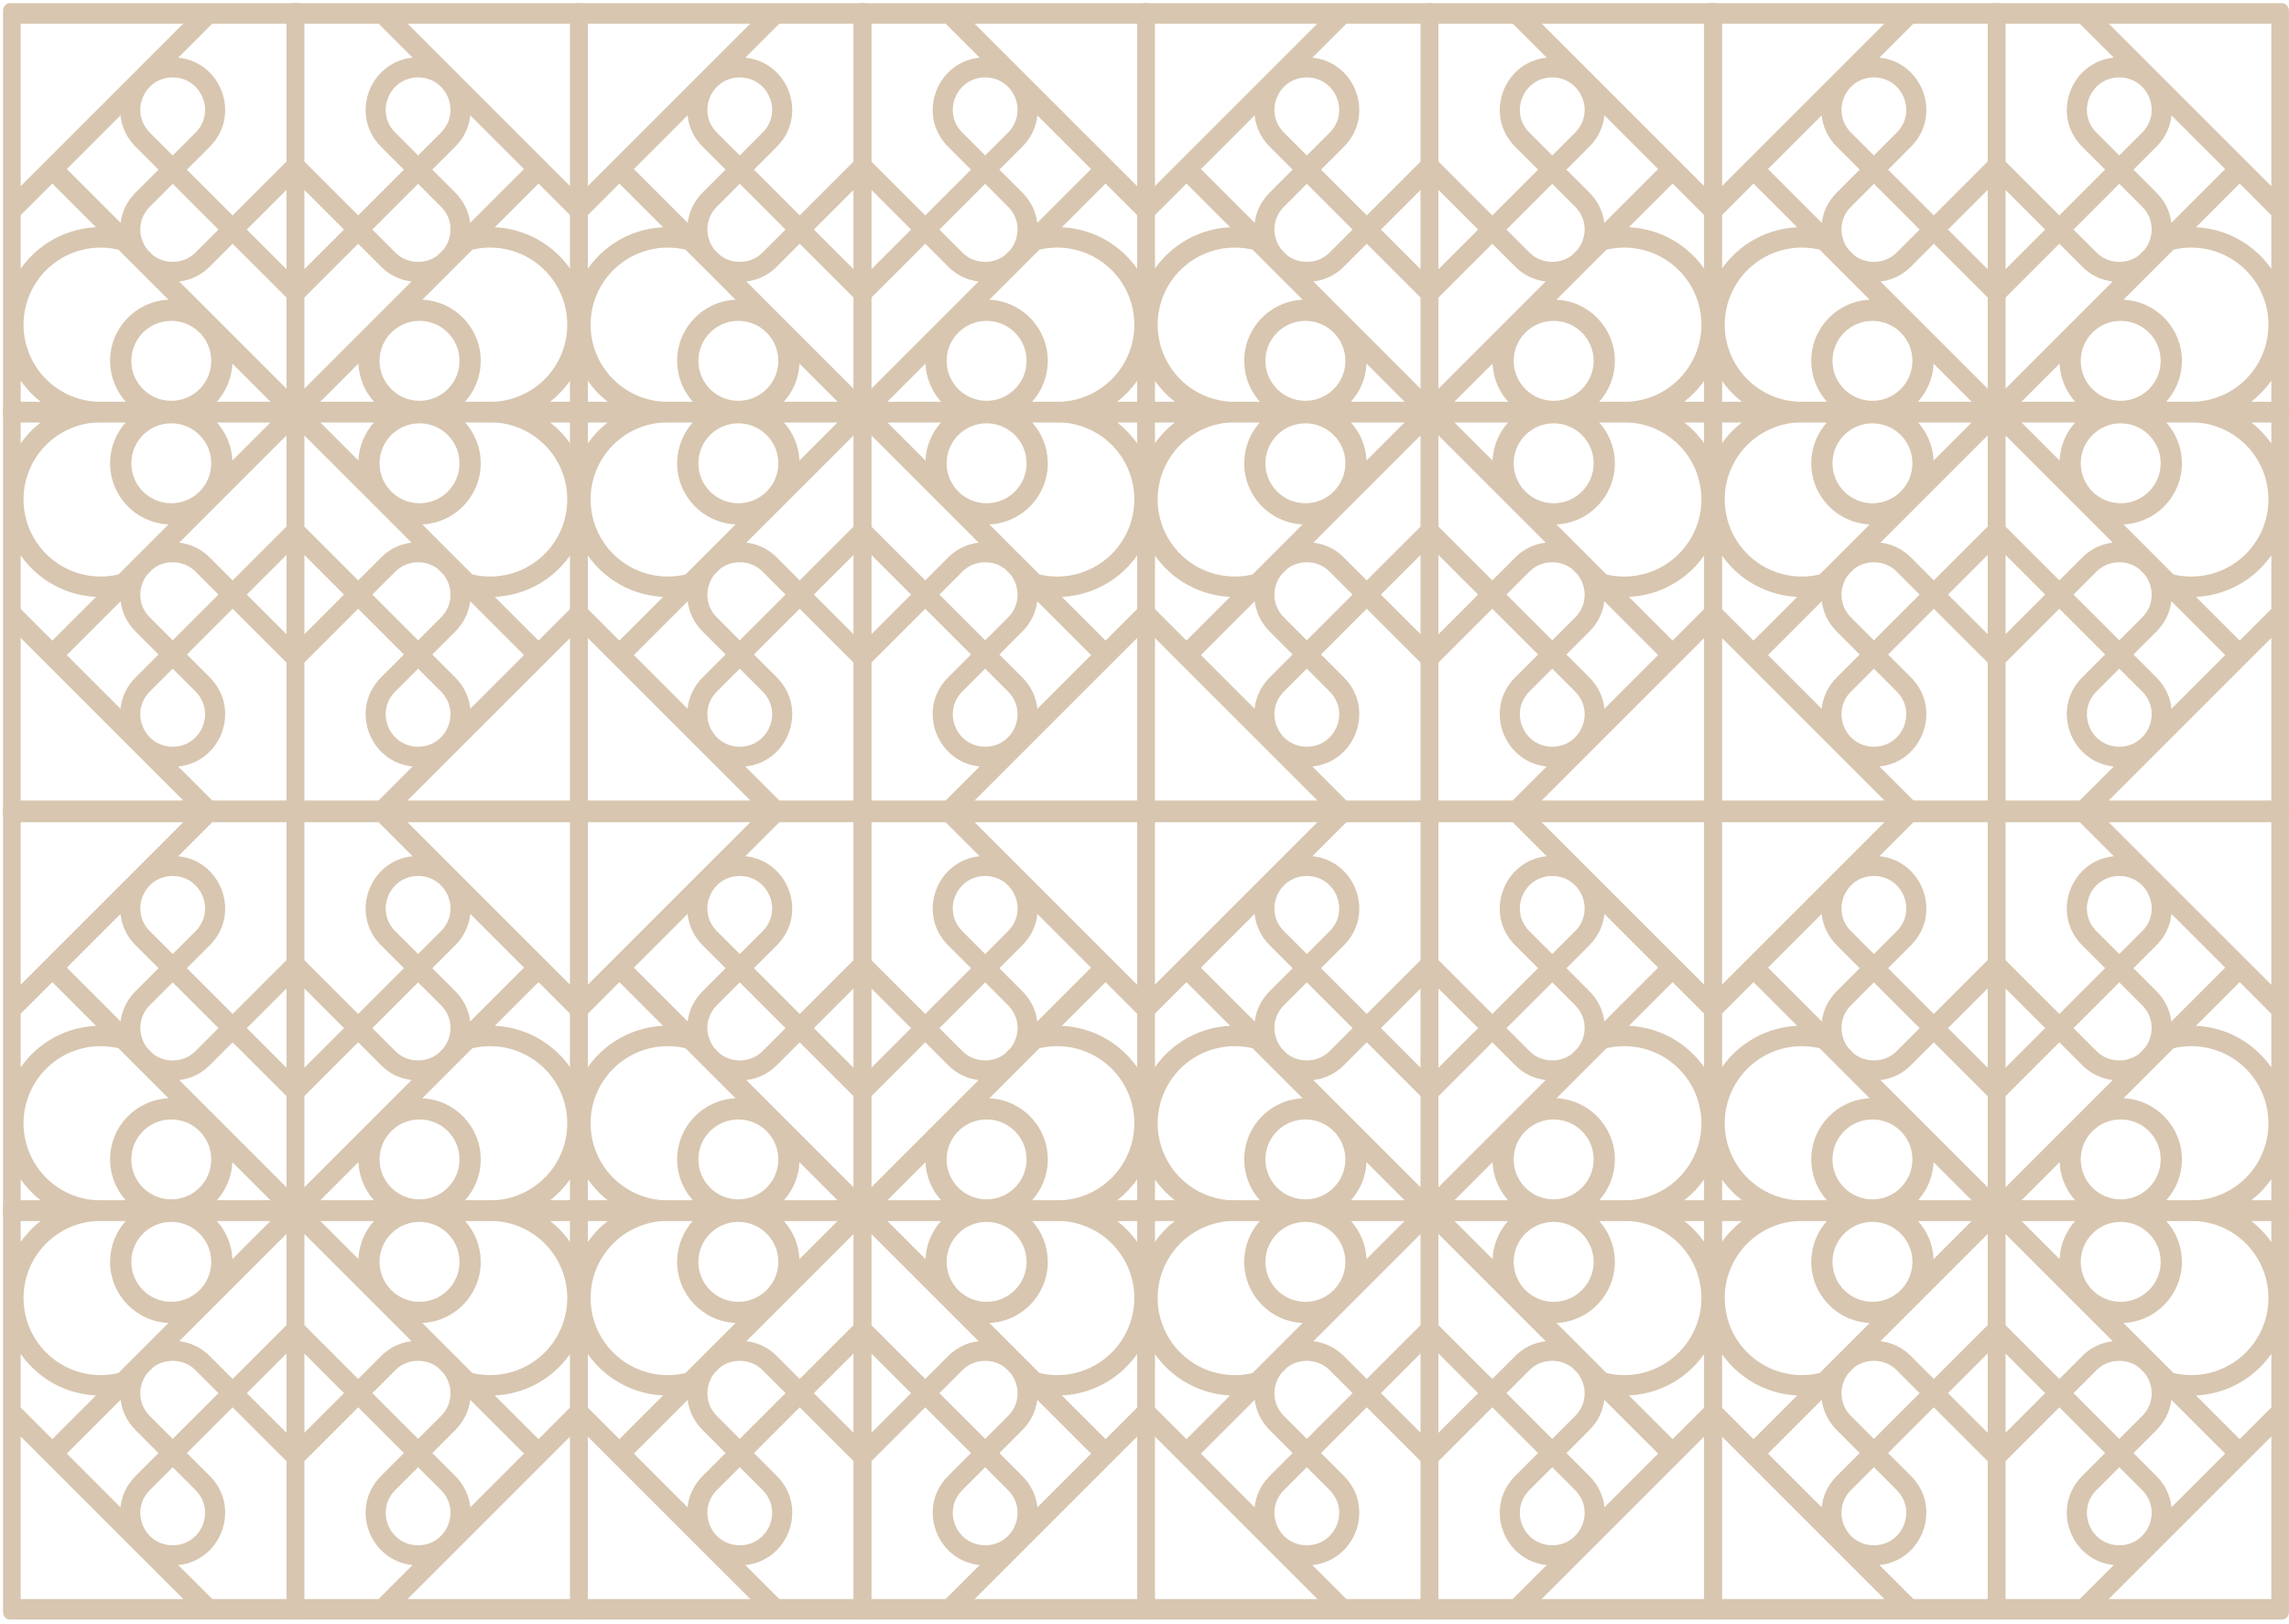 <svg width="358" height="254" viewBox="0 0 358 254" fill="none" xmlns="http://www.w3.org/2000/svg">
<path fill-rule="evenodd" clip-rule="evenodd" d="M46.532 0.5L46.585 0.502C47.131 0.534 47.566 1.059 47.566 1.702V64.849L47.565 64.912C47.538 65.526 47.114 66.019 46.585 66.05L46.532 66.052H15.743V66.062C15.56 66.062 15.377 66.058 15.194 66.052H1.507L1.454 66.05C0.925 66.019 0.502 65.526 0.475 64.912L0.473 64.85V31.899L0.469 31.894L0.473 31.889V1.702C0.473 1.059 0.908 0.534 1.454 0.502L1.507 0.5H46.532ZM3.23 62.847H6.37C5.167 61.911 4.108 60.798 3.23 59.542V62.847ZM18.524 39.055C16.842 38.656 15.091 38.624 13.389 38.962C11.444 39.349 9.623 40.21 8.09 41.468C6.556 42.727 5.357 44.344 4.598 46.177C3.839 48.01 3.543 50.002 3.737 51.976C3.932 53.95 4.611 55.846 5.713 57.496C6.815 59.145 8.307 60.497 10.056 61.432C11.668 62.294 13.454 62.776 15.277 62.847H19.672C18.197 61.208 17.28 59.057 17.22 56.693L17.217 56.446C17.217 51.305 21.269 47.112 26.353 46.885L18.524 39.055ZM36.348 56.88C36.246 59.17 35.339 61.251 33.903 62.847H42.315L36.348 56.88ZM26.788 50.193C23.334 50.193 20.535 52.992 20.535 56.446C20.535 59.899 23.334 62.698 26.788 62.698C30.241 62.698 33.04 59.899 33.04 56.446C33.04 52.993 30.241 50.193 26.788 50.193ZM33.007 41.503L33.009 41.505L32.867 41.645L32.758 41.753C31.546 42.96 29.937 43.808 28.037 44.035L44.809 60.808V46.552L36.384 38.127L33.007 41.503ZM38.601 35.909L44.809 42.116V29.702L38.601 35.909ZM3.23 33.665V42.045C4.026 40.907 4.976 39.879 6.057 38.991C7.998 37.398 10.302 36.309 12.764 35.819C13.508 35.671 14.259 35.579 15.012 35.543L8.182 28.713L3.23 33.665ZM23.434 32.329C21.46 34.303 21.577 37.146 23.024 39.022L23.943 39.941C24.764 40.571 25.806 40.96 27.009 40.96C28.431 40.96 29.621 40.42 30.491 39.585L30.541 39.536L34.167 35.91L29.464 31.207V31.208L27.009 28.753L23.434 32.329ZM10.448 26.447L18.862 34.861C19.069 33.174 19.819 31.508 21.216 30.111L24.791 26.535L21.216 22.961C19.775 21.519 19.022 19.792 18.843 18.051L10.448 26.447ZM27.877 9.017C34.589 9.683 37.754 18.009 32.802 22.961L29.227 26.535L36.384 33.692L44.809 25.267V3.705H33.19L27.877 9.017ZM3.23 29.133L28.658 3.705H3.23V29.133ZM27.009 12.111C22.505 12.111 20.249 17.558 23.434 20.743L27.009 24.318L30.585 20.743C33.77 17.558 31.514 12.111 27.009 12.111Z" fill="#D8C6B0"/>
<path fill-rule="evenodd" clip-rule="evenodd" d="M46.532 128.417L46.585 128.415C47.131 128.383 47.566 127.858 47.566 127.215V64.068L47.565 64.005C47.538 63.391 47.114 62.898 46.585 62.867L46.532 62.865H15.743V62.855C15.56 62.855 15.377 62.859 15.194 62.865H1.507L1.454 62.867C0.925 62.898 0.502 63.391 0.475 64.005L0.473 64.067V97.018L0.469 97.023L0.473 97.028V127.215C0.473 127.858 0.908 128.383 1.454 128.415L1.507 128.417H46.532ZM3.23 66.07H6.37C5.167 67.006 4.108 68.119 3.23 69.375V66.07ZM18.524 89.862C16.842 90.26 15.091 90.293 13.389 89.955C11.444 89.568 9.623 88.707 8.09 87.448C6.556 86.19 5.357 84.573 4.598 82.74C3.839 80.907 3.543 78.915 3.737 76.941C3.932 74.967 4.611 73.071 5.713 71.421C6.815 69.772 8.307 68.42 10.056 67.485C11.668 66.623 13.454 66.141 15.277 66.07H19.672C18.197 67.709 17.28 69.86 17.22 72.224L17.217 72.471C17.217 77.612 21.269 81.805 26.353 82.032L18.524 89.862ZM36.348 72.037C36.246 69.747 35.339 67.666 33.903 66.07H42.315L36.348 72.037ZM26.788 78.724C23.334 78.724 20.535 75.924 20.535 72.471C20.535 69.018 23.334 66.219 26.788 66.219C30.241 66.219 33.04 69.018 33.04 72.471C33.04 75.924 30.241 78.724 26.788 78.724ZM33.007 87.414L33.009 87.412L32.867 87.272L32.758 87.164C31.546 85.957 29.937 85.109 28.037 84.882L44.809 68.109V82.365L36.384 90.79L33.007 87.414ZM38.601 93.008L44.809 86.801V99.215L38.601 93.008ZM3.23 95.252V86.872C4.026 88.01 4.976 89.038 6.057 89.926C7.998 91.519 10.302 92.608 12.764 93.098C13.508 93.246 14.259 93.338 15.012 93.374L8.182 100.204L3.23 95.252ZM23.434 96.588C21.46 94.614 21.577 91.771 23.024 89.895L23.943 88.976C24.764 88.346 25.806 87.957 27.009 87.957C28.431 87.957 29.621 88.496 30.491 89.332L30.541 89.381L34.167 93.007L29.464 97.71V97.709L27.009 100.164L23.434 96.588ZM10.448 102.47L18.862 94.056C19.069 95.743 19.819 97.409 21.216 98.806L24.791 102.382L21.216 105.956C19.775 107.398 19.022 109.125 18.843 110.866L10.448 102.47ZM27.877 119.9C34.589 119.234 37.754 110.908 32.802 105.956L29.227 102.382L36.384 95.225L44.809 103.65V125.212H33.19L27.877 119.9ZM3.23 99.784L28.658 125.212H3.23V99.784ZM27.009 116.806C22.505 116.806 20.249 111.359 23.434 108.174L27.009 104.599L30.585 108.174C33.77 111.359 31.514 116.806 27.009 116.806Z" fill="#D8C6B0"/>
<path fill-rule="evenodd" clip-rule="evenodd" d="M45.87 0.5L45.817 0.502C45.271 0.534 44.836 1.059 44.836 1.702V64.849L44.838 64.912C44.864 65.526 45.289 66.019 45.817 66.05L45.87 66.052H76.659V66.062C76.843 66.062 77.025 66.058 77.208 66.052H90.895L90.948 66.05C91.477 66.019 91.901 65.526 91.928 64.912L91.929 64.85V31.899L91.934 31.894L91.929 31.889V1.702C91.929 1.059 91.495 0.534 90.948 0.502L90.895 0.5H45.87ZM89.172 62.847H86.032C87.235 61.911 88.294 60.798 89.172 59.542V62.847ZM73.878 39.055C75.56 38.656 77.312 38.624 79.013 38.962C80.959 39.349 82.779 40.21 84.312 41.468C85.846 42.727 87.045 44.344 87.805 46.177C88.564 48.01 88.859 50.002 88.665 51.976C88.47 53.95 87.792 55.846 86.689 57.496C85.587 59.145 84.096 60.497 82.346 61.432C80.734 62.294 78.949 62.776 77.126 62.847H72.73C74.205 61.208 75.123 59.057 75.183 56.693L75.186 56.446C75.186 51.305 71.133 47.112 66.049 46.885L73.878 39.055ZM56.054 56.88C56.156 59.17 57.063 61.251 58.5 62.847H50.087L56.054 56.88ZM65.615 50.193C69.068 50.193 71.867 52.992 71.867 56.446C71.867 59.899 69.068 62.698 65.615 62.698C62.162 62.698 59.362 59.899 59.362 56.446C59.362 52.993 62.162 50.193 65.615 50.193ZM59.395 41.503L59.393 41.505L59.535 41.645L59.645 41.753C60.856 42.96 62.466 43.808 64.366 44.035L47.593 60.808V46.552L56.019 38.127L59.395 41.503ZM53.801 35.909L47.593 42.116V29.702L53.801 35.909ZM89.172 33.665V42.045C88.377 40.907 87.427 39.879 86.346 38.991C84.405 37.398 82.101 36.309 79.638 35.819C78.894 35.671 78.143 35.579 77.39 35.543L84.221 28.713L89.172 33.665ZM68.968 32.329C70.942 34.303 70.826 37.146 69.379 39.022L68.46 39.941C67.638 40.571 66.596 40.96 65.393 40.96C63.972 40.96 62.781 40.42 61.911 39.585L61.862 39.536L58.236 35.91L62.938 31.207V31.208L65.393 28.753L68.968 32.329ZM81.954 26.447L73.54 34.861C73.333 33.174 72.583 31.508 71.186 30.111L67.611 26.535L71.186 22.961C72.627 21.519 73.38 19.792 73.559 18.051L81.954 26.447ZM64.525 9.017C57.813 9.683 54.648 18.009 59.6 22.961L63.175 26.535L56.019 33.692L47.593 25.267V3.705H59.212L64.525 9.017ZM89.172 29.133L63.745 3.705H89.172V29.133ZM65.393 12.111C69.897 12.111 72.153 17.558 68.968 20.743L65.393 24.318L61.817 20.743C58.632 17.558 60.888 12.111 65.393 12.111Z" fill="#D8C6B0"/>
<path fill-rule="evenodd" clip-rule="evenodd" d="M45.87 128.417L45.817 128.415C45.271 128.383 44.836 127.858 44.836 127.215V64.068L44.838 64.005C44.864 63.391 45.289 62.898 45.817 62.867L45.87 62.865H76.659V62.855C76.843 62.855 77.025 62.859 77.208 62.865H90.895L90.948 62.867C91.477 62.898 91.901 63.391 91.928 64.005L91.929 64.067V97.018L91.934 97.023L91.929 97.028V127.215C91.929 127.858 91.495 128.383 90.948 128.415L90.895 128.417H45.87ZM89.172 66.07H86.032C87.235 67.006 88.294 68.119 89.172 69.375V66.07ZM73.878 89.862C75.56 90.26 77.312 90.293 79.013 89.955C80.959 89.568 82.779 88.707 84.312 87.448C85.846 86.19 87.045 84.573 87.805 82.74C88.564 80.907 88.859 78.915 88.665 76.941C88.47 74.967 87.792 73.071 86.689 71.421C85.587 69.772 84.096 68.42 82.346 67.485C80.734 66.623 78.949 66.141 77.126 66.07H72.73C74.205 67.709 75.123 69.86 75.183 72.224L75.186 72.471C75.186 77.612 71.133 81.805 66.049 82.032L73.878 89.862ZM56.054 72.037C56.156 69.747 57.063 67.666 58.5 66.07H50.087L56.054 72.037ZM65.615 78.724C69.068 78.724 71.867 75.924 71.867 72.471C71.867 69.018 69.068 66.219 65.615 66.219C62.162 66.219 59.362 69.018 59.362 72.471C59.362 75.924 62.162 78.724 65.615 78.724ZM59.395 87.414L59.393 87.412L59.535 87.272L59.645 87.164C60.856 85.957 62.466 85.109 64.366 84.882L47.593 68.109V82.365L56.019 90.79L59.395 87.414ZM53.801 93.008L47.593 86.801V99.215L53.801 93.008ZM89.172 95.252V86.872C88.377 88.01 87.427 89.038 86.346 89.926C84.405 91.519 82.101 92.608 79.638 93.098C78.894 93.246 78.143 93.338 77.39 93.374L84.221 100.204L89.172 95.252ZM68.968 96.588C70.942 94.614 70.826 91.771 69.379 89.895L68.46 88.976C67.638 88.346 66.596 87.957 65.393 87.957C63.972 87.957 62.781 88.496 61.911 89.332L61.862 89.381L58.236 93.007L62.938 97.71V97.709L65.393 100.164L68.968 96.588ZM81.954 102.47L73.54 94.056C73.333 95.743 72.583 97.409 71.186 98.806L67.611 102.382L71.186 105.956C72.627 107.398 73.38 109.125 73.559 110.866L81.954 102.47ZM64.525 119.9C57.813 119.234 54.648 110.908 59.6 105.956L63.175 102.382L56.019 95.225L47.593 103.65V125.212H59.212L64.525 119.9ZM89.172 99.784L63.745 125.212H89.172V99.784ZM65.393 116.806C69.897 116.806 72.153 111.359 68.968 108.174L65.393 104.599L61.817 108.174C58.632 111.359 60.888 116.806 65.393 116.806Z" fill="#D8C6B0"/>
<path fill-rule="evenodd" clip-rule="evenodd" d="M135.222 0.5L135.275 0.502C135.821 0.534 136.255 1.059 136.255 1.702V64.849L136.254 64.912C136.227 65.526 135.803 66.019 135.275 66.05L135.222 66.052H104.432V66.062C104.249 66.062 104.066 66.058 103.884 66.052H90.197L90.143 66.05C89.615 66.019 89.191 65.526 89.164 64.912L89.163 64.85V31.899L89.158 31.894L89.163 31.889V1.702C89.163 1.059 89.597 0.534 90.143 0.502L90.197 0.5H135.222ZM91.919 62.847H95.06C93.857 61.911 92.798 60.798 91.919 59.542V62.847ZM107.214 39.055C105.531 38.656 103.78 38.624 102.079 38.962C100.133 39.349 98.313 40.21 96.779 41.468C95.246 42.727 94.046 44.344 93.287 46.177C92.528 48.01 92.233 50.002 92.427 51.976C92.621 53.95 93.3 55.846 94.402 57.496C95.504 59.145 96.996 60.497 98.746 61.432C100.358 62.294 102.143 62.776 103.966 62.847H108.362C106.887 61.208 105.969 59.057 105.909 56.693L105.906 56.446C105.906 51.305 109.958 47.112 115.043 46.885L107.214 39.055ZM125.038 56.88C124.935 59.17 124.028 61.251 122.592 62.847H131.005L125.038 56.88ZM115.477 50.193C112.024 50.193 109.224 52.992 109.224 56.446C109.224 59.899 112.024 62.698 115.477 62.698C118.93 62.698 121.729 59.899 121.729 56.446C121.729 52.993 118.93 50.193 115.477 50.193ZM121.697 41.503L121.698 41.505L121.557 41.645L121.447 41.753C120.236 42.96 118.626 43.808 116.726 44.035L133.499 60.808V46.552L125.073 38.127L121.697 41.503ZM127.291 35.909L133.499 42.116V29.702L127.291 35.909ZM91.919 33.665V42.045C92.715 40.907 93.665 39.879 94.746 38.991C96.687 37.398 98.991 36.309 101.454 35.819C102.198 35.671 102.949 35.579 103.701 35.543L96.871 28.713L91.919 33.665ZM112.123 32.329C110.149 34.303 110.266 37.146 111.713 39.022L112.632 39.941C113.453 40.571 114.496 40.96 115.699 40.96C117.12 40.96 118.311 40.42 119.181 39.585L119.23 39.536L122.856 35.91L118.154 31.207V31.208L115.699 28.753L112.123 32.329ZM99.138 26.447L107.552 34.861C107.759 33.174 108.509 31.508 109.906 30.111L113.481 26.535L109.906 22.961C108.465 21.519 107.711 19.792 107.533 18.051L99.138 26.447ZM116.567 9.017C123.279 9.683 126.444 18.009 121.491 22.961L117.916 26.535L125.073 33.692L133.499 25.267V3.705H121.88L116.567 9.017ZM91.919 29.133L117.347 3.705H91.919V29.133ZM115.699 12.111C111.195 12.111 108.939 17.558 112.123 20.743L115.699 24.318L119.274 20.743C122.46 17.558 120.204 12.111 115.699 12.111Z" fill="#D8C6B0"/>
<path fill-rule="evenodd" clip-rule="evenodd" d="M135.222 128.417L135.275 128.415C135.821 128.383 136.255 127.858 136.255 127.215V64.068L136.254 64.005C136.227 63.391 135.803 62.898 135.275 62.867L135.222 62.865H104.432V62.855C104.249 62.855 104.066 62.859 103.884 62.865H90.197L90.143 62.867C89.615 62.898 89.191 63.391 89.164 64.005L89.163 64.067V97.018L89.158 97.023L89.163 97.028V127.215C89.163 127.858 89.597 128.383 90.143 128.415L90.197 128.417H135.222ZM91.919 66.07H95.06C93.857 67.006 92.798 68.119 91.919 69.375V66.07ZM107.214 89.862C105.531 90.26 103.78 90.293 102.079 89.955C100.133 89.568 98.313 88.707 96.779 87.448C95.246 86.19 94.046 84.573 93.287 82.74C92.528 80.907 92.233 78.915 92.427 76.941C92.621 74.967 93.3 73.071 94.402 71.421C95.504 69.772 96.996 68.42 98.746 67.485C100.358 66.623 102.143 66.141 103.966 66.07H108.362C106.887 67.709 105.969 69.86 105.909 72.224L105.906 72.471C105.906 77.612 109.958 81.805 115.043 82.032L107.214 89.862ZM125.038 72.037C124.935 69.747 124.028 67.666 122.592 66.07H131.005L125.038 72.037ZM115.477 78.724C112.024 78.724 109.224 75.924 109.224 72.471C109.224 69.018 112.024 66.219 115.477 66.219C118.93 66.219 121.729 69.018 121.729 72.471C121.729 75.924 118.93 78.724 115.477 78.724ZM121.697 87.414L121.698 87.412L121.557 87.272L121.447 87.164C120.236 85.957 118.626 85.109 116.726 84.882L133.499 68.109V82.365L125.073 90.79L121.697 87.414ZM127.291 93.008L133.499 86.801V99.215L127.291 93.008ZM91.919 95.252V86.872C92.715 88.01 93.665 89.038 94.746 89.926C96.687 91.519 98.991 92.608 101.454 93.098C102.198 93.246 102.949 93.338 103.701 93.374L96.871 100.204L91.919 95.252ZM112.123 96.588C110.149 94.614 110.266 91.771 111.713 89.895L112.632 88.976C113.453 88.346 114.496 87.957 115.699 87.957C117.12 87.957 118.311 88.496 119.181 89.332L119.23 89.381L122.856 93.007L118.154 97.71V97.709L115.699 100.164L112.123 96.588ZM99.138 102.47L107.552 94.056C107.759 95.743 108.509 97.409 109.906 98.806L113.481 102.382L109.906 105.956C108.465 107.398 107.711 109.125 107.533 110.866L99.138 102.47ZM116.567 119.9C123.279 119.234 126.444 110.908 121.491 105.956L117.916 102.382L125.073 95.225L133.499 103.65V125.212H121.88L116.567 119.9ZM91.919 99.784L117.347 125.212H91.919V99.784ZM115.699 116.806C111.195 116.806 108.939 111.359 112.123 108.174L115.699 104.599L119.274 108.174C122.46 111.359 120.204 116.806 115.699 116.806Z" fill="#D8C6B0"/>
<path fill-rule="evenodd" clip-rule="evenodd" d="M134.56 0.5L134.507 0.502C133.96 0.534 133.526 1.059 133.526 1.702V64.849L133.527 64.912C133.554 65.526 133.978 66.019 134.507 66.05L134.56 66.052H165.349V66.062C165.532 66.062 165.715 66.058 165.898 66.052H179.585L179.638 66.05C180.166 66.019 180.59 65.526 180.617 64.912L180.618 64.85V31.899L180.623 31.894L180.618 31.889V1.702C180.618 1.059 180.184 0.534 179.638 0.502L179.585 0.5H134.56ZM177.862 62.847H174.721C175.924 61.911 176.984 60.798 177.862 59.542V62.847ZM162.568 39.055C164.25 38.656 166.001 38.624 167.702 38.962C169.648 39.349 171.468 40.21 173.002 41.468C174.535 42.727 175.735 44.344 176.494 46.177C177.253 48.01 177.549 50.002 177.354 51.976C177.16 53.95 176.481 55.846 175.379 57.496C174.277 59.145 172.785 60.497 171.036 61.432C169.423 62.294 167.638 62.776 165.815 62.847H161.419C162.895 61.208 163.812 59.057 163.872 56.693L163.875 56.446C163.875 51.305 159.823 47.112 154.738 46.885L162.568 39.055ZM144.744 56.88C144.846 59.17 145.753 61.251 147.189 62.847H138.777L144.744 56.88ZM154.304 50.193C157.757 50.193 160.557 52.992 160.557 56.446C160.557 59.899 157.757 62.698 154.304 62.698C150.851 62.698 148.052 59.899 148.052 56.446C148.052 52.993 150.851 50.193 154.304 50.193ZM148.084 41.503L148.083 41.505L148.224 41.645L148.334 41.753C149.545 42.96 151.155 43.808 153.055 44.035L136.282 60.808V46.552L144.708 38.127L148.084 41.503ZM142.491 35.909L136.282 42.116V29.702L142.491 35.909ZM177.862 33.665V42.045C177.066 40.907 176.116 39.879 175.035 38.991C173.094 37.398 170.79 36.309 168.327 35.819C167.584 35.671 166.832 35.579 166.08 35.543L172.91 28.713L177.862 33.665ZM157.658 32.329C159.632 34.303 159.515 37.146 158.068 39.022L157.149 39.941C156.328 40.571 155.285 40.96 154.082 40.96C152.661 40.96 151.471 40.42 150.6 39.585L150.551 39.536L146.925 35.91L151.628 31.207V31.208L154.082 28.753L157.658 32.329ZM170.644 26.447L162.23 34.861C162.022 33.174 161.273 31.508 159.875 30.111L156.301 26.535L159.875 22.961C161.316 21.519 162.07 19.792 162.248 18.051L170.644 26.447ZM153.215 9.017C146.502 9.683 143.338 18.009 148.29 22.961L151.865 26.535L144.708 33.692L136.282 25.267V3.705H147.902L153.215 9.017ZM177.862 29.133L152.434 3.705H177.862V29.133ZM154.082 12.111C158.587 12.111 160.843 17.558 157.658 20.743L154.082 24.318L150.507 20.743C147.322 17.558 149.578 12.111 154.082 12.111Z" fill="#D8C6B0"/>
<path fill-rule="evenodd" clip-rule="evenodd" d="M134.56 128.417L134.507 128.415C133.96 128.383 133.526 127.858 133.526 127.215V64.068L133.527 64.005C133.554 63.391 133.978 62.898 134.507 62.867L134.56 62.865H165.349V62.855C165.532 62.855 165.715 62.859 165.898 62.865H179.585L179.638 62.867C180.166 62.898 180.59 63.391 180.617 64.005L180.618 64.067V97.018L180.623 97.023L180.618 97.028V127.215C180.618 127.858 180.184 128.383 179.638 128.415L179.585 128.417H134.56ZM177.862 66.07H174.721C175.924 67.006 176.984 68.119 177.862 69.375V66.07ZM162.568 89.862C164.25 90.26 166.001 90.293 167.702 89.955C169.648 89.568 171.468 88.707 173.002 87.448C174.535 86.19 175.735 84.573 176.494 82.74C177.253 80.907 177.549 78.915 177.354 76.941C177.16 74.967 176.481 73.071 175.379 71.421C174.277 69.772 172.785 68.42 171.036 67.485C169.423 66.623 167.638 66.141 165.815 66.07H161.419C162.895 67.709 163.812 69.86 163.872 72.224L163.875 72.471C163.875 77.612 159.823 81.805 154.738 82.032L162.568 89.862ZM144.744 72.037C144.846 69.747 145.753 67.666 147.189 66.07H138.777L144.744 72.037ZM154.304 78.724C157.757 78.724 160.557 75.924 160.557 72.471C160.557 69.018 157.757 66.219 154.304 66.219C150.851 66.219 148.052 69.018 148.052 72.471C148.052 75.924 150.851 78.724 154.304 78.724ZM148.084 87.414L148.083 87.412L148.224 87.272L148.334 87.164C149.545 85.957 151.155 85.109 153.055 84.882L136.282 68.109V82.365L144.708 90.79L148.084 87.414ZM142.491 93.008L136.282 86.801V99.215L142.491 93.008ZM177.862 95.252V86.872C177.066 88.01 176.116 89.038 175.035 89.926C173.094 91.519 170.79 92.608 168.327 93.098C167.584 93.246 166.832 93.338 166.08 93.374L172.91 100.204L177.862 95.252ZM157.658 96.588C159.632 94.614 159.515 91.771 158.068 89.895L157.149 88.976C156.328 88.346 155.285 87.957 154.082 87.957C152.661 87.957 151.471 88.496 150.6 89.332L150.551 89.381L146.925 93.007L151.628 97.71V97.709L154.082 100.164L157.658 96.588ZM170.644 102.47L162.23 94.056C162.022 95.743 161.273 97.409 159.875 98.806L156.301 102.382L159.875 105.956C161.316 107.398 162.07 109.125 162.248 110.866L170.644 102.47ZM153.215 119.9C146.502 119.234 143.338 110.908 148.29 105.956L151.865 102.382L144.708 95.225L136.282 103.65V125.212H147.902L153.215 119.9ZM177.862 99.784L152.434 125.212H177.862V99.784ZM154.082 116.806C158.587 116.806 160.843 111.359 157.658 108.174L154.082 104.599L150.507 108.174C147.322 111.359 149.578 116.806 154.082 116.806Z" fill="#D8C6B0"/>
<path fill-rule="evenodd" clip-rule="evenodd" d="M223.909 0.5L223.962 0.502C224.508 0.534 224.943 1.059 224.943 1.702V64.849L224.942 64.912C224.915 65.526 224.491 66.019 223.962 66.05L223.909 66.052H193.12V66.062C192.937 66.062 192.754 66.058 192.571 66.052H178.884L178.831 66.05C178.302 66.019 177.878 65.526 177.852 64.912L177.85 64.85V31.899L177.846 31.894L177.85 31.889V1.702C177.85 1.059 178.285 0.534 178.831 0.502L178.884 0.5H223.909ZM180.607 62.847H183.747C182.544 61.911 181.485 60.798 180.607 59.542V62.847ZM195.901 39.055C194.219 38.656 192.468 38.624 190.766 38.962C188.821 39.349 187 40.21 185.467 41.468C183.933 42.727 182.734 44.344 181.975 46.177C181.216 48.01 180.92 50.002 181.114 51.976C181.309 53.95 181.988 55.846 183.09 57.496C184.192 59.145 185.684 60.497 187.433 61.432C189.045 62.294 190.831 62.776 192.653 62.847H197.049C195.574 61.208 194.657 59.057 194.597 56.693L194.594 56.446C194.594 51.305 198.646 47.112 203.73 46.885L195.901 39.055ZM213.725 56.88C213.623 59.17 212.716 61.251 211.28 62.847H219.692L213.725 56.88ZM204.165 50.193C200.711 50.193 197.912 52.992 197.912 56.446C197.912 59.899 200.711 62.698 204.165 62.698C207.618 62.698 210.417 59.899 210.417 56.446C210.417 52.993 207.618 50.193 204.165 50.193ZM210.384 41.503L210.386 41.505L210.244 41.645L210.135 41.753C208.923 42.96 207.314 43.808 205.413 44.035L222.186 60.808V46.552L213.761 38.127L210.384 41.503ZM215.978 35.909L222.186 42.116V29.702L215.978 35.909ZM180.607 33.665V42.045C181.403 40.907 182.352 39.879 183.434 38.991C185.375 37.398 187.679 36.309 190.141 35.819C190.885 35.671 191.636 35.579 192.389 35.543L185.559 28.713L180.607 33.665ZM200.811 32.329C198.837 34.303 198.954 37.146 200.401 39.022L201.32 39.941C202.141 40.571 203.183 40.96 204.386 40.96C205.808 40.96 206.998 40.42 207.868 39.585L207.918 39.536L211.544 35.91L206.841 31.207V31.208L204.386 28.753L200.811 32.329ZM187.825 26.447L196.239 34.861C196.446 33.174 197.196 31.508 198.593 30.111L202.168 26.535L198.593 22.961C197.152 21.519 196.399 19.792 196.22 18.051L187.825 26.447ZM205.254 9.017C211.966 9.683 215.131 18.009 210.179 22.961L206.604 26.535L213.761 33.692L222.186 25.267V3.705H210.567L205.254 9.017ZM180.607 29.133L206.035 3.705H180.607V29.133ZM204.386 12.111C199.882 12.111 197.626 17.558 200.811 20.743L204.386 24.318L207.962 20.743C211.147 17.558 208.891 12.111 204.386 12.111Z" fill="#D8C6B0"/>
<path fill-rule="evenodd" clip-rule="evenodd" d="M223.909 128.417L223.962 128.415C224.508 128.383 224.943 127.858 224.943 127.215V64.068L224.942 64.005C224.915 63.391 224.491 62.898 223.962 62.867L223.909 62.865H193.12V62.855C192.937 62.855 192.754 62.859 192.571 62.865H178.884L178.831 62.867C178.302 62.898 177.878 63.391 177.852 64.005L177.85 64.067V97.018L177.846 97.023L177.85 97.028V127.215C177.85 127.858 178.285 128.383 178.831 128.415L178.884 128.417H223.909ZM180.607 66.07H183.747C182.544 67.006 181.485 68.119 180.607 69.375V66.07ZM195.901 89.862C194.219 90.26 192.468 90.293 190.766 89.955C188.821 89.568 187 88.707 185.467 87.448C183.933 86.19 182.734 84.573 181.975 82.74C181.216 80.907 180.92 78.915 181.114 76.941C181.309 74.967 181.988 73.071 183.09 71.421C184.192 69.772 185.684 68.42 187.433 67.485C189.045 66.623 190.831 66.141 192.653 66.07H197.049C195.574 67.709 194.657 69.86 194.597 72.224L194.594 72.471C194.594 77.612 198.646 81.805 203.73 82.032L195.901 89.862ZM213.725 72.037C213.623 69.747 212.716 67.666 211.28 66.07H219.692L213.725 72.037ZM204.165 78.724C200.711 78.724 197.912 75.924 197.912 72.471C197.912 69.018 200.711 66.219 204.165 66.219C207.618 66.219 210.417 69.018 210.417 72.471C210.417 75.924 207.618 78.724 204.165 78.724ZM210.384 87.414L210.386 87.412L210.244 87.272L210.135 87.164C208.923 85.957 207.314 85.109 205.413 84.882L222.186 68.109V82.365L213.761 90.79L210.384 87.414ZM215.978 93.008L222.186 86.801V99.215L215.978 93.008ZM180.607 95.252V86.872C181.403 88.01 182.352 89.038 183.434 89.926C185.375 91.519 187.679 92.608 190.141 93.098C190.885 93.246 191.636 93.338 192.389 93.374L185.559 100.204L180.607 95.252ZM200.811 96.588C198.837 94.614 198.954 91.771 200.401 89.895L201.32 88.976C202.141 88.346 203.183 87.957 204.386 87.957C205.808 87.957 206.998 88.496 207.868 89.332L207.918 89.381L211.544 93.007L206.841 97.71V97.709L204.386 100.164L200.811 96.588ZM187.825 102.47L196.239 94.056C196.446 95.743 197.196 97.409 198.593 98.806L202.168 102.382L198.593 105.956C197.152 107.398 196.399 109.125 196.22 110.866L187.825 102.47ZM205.254 119.9C211.966 119.234 215.131 110.908 210.179 105.956L206.604 102.382L213.761 95.225L222.186 103.65V125.212H210.567L205.254 119.9ZM180.607 99.784L206.035 125.212H180.607V99.784ZM204.386 116.806C199.882 116.806 197.626 111.359 200.811 108.174L204.386 104.599L207.962 108.174C211.147 111.359 208.891 116.806 204.386 116.806Z" fill="#D8C6B0"/>
<path fill-rule="evenodd" clip-rule="evenodd" d="M223.249 0.5L223.196 0.502C222.65 0.534 222.215 1.059 222.215 1.702V64.849L222.216 64.912C222.243 65.526 222.668 66.019 223.196 66.05L223.249 66.052H254.038V66.062C254.222 66.062 254.404 66.058 254.587 66.052H268.274L268.327 66.05C268.856 66.019 269.28 65.526 269.307 64.912L269.308 64.85V31.899L269.312 31.894L269.308 31.889V1.702C269.308 1.059 268.874 0.534 268.327 0.502L268.274 0.5H223.249ZM266.551 62.847H263.411C264.614 61.911 265.673 60.798 266.551 59.542V62.847ZM251.257 39.055C252.939 38.656 254.691 38.624 256.392 38.962C258.337 39.349 260.158 40.21 261.691 41.468C263.225 42.727 264.424 44.344 265.183 46.177C265.943 48.01 266.238 50.002 266.044 51.976C265.849 53.95 265.171 55.846 264.068 57.496C262.966 59.145 261.474 60.497 259.725 61.432C258.113 62.294 256.328 62.776 254.505 62.847H250.109C251.584 61.208 252.502 59.057 252.562 56.693L252.565 56.446C252.565 51.305 248.512 47.112 243.428 46.885L251.257 39.055ZM233.433 56.88C233.535 59.17 234.442 61.251 235.879 62.847H227.466L233.433 56.88ZM242.994 50.193C246.447 50.193 249.246 52.992 249.246 56.446C249.246 59.899 246.447 62.698 242.994 62.698C239.541 62.698 236.741 59.899 236.741 56.446C236.741 52.993 239.541 50.193 242.994 50.193ZM236.774 41.503L236.772 41.505L236.914 41.645L237.023 41.753C238.235 42.96 239.845 43.808 241.745 44.035L224.972 60.808V46.552L233.397 38.127L236.774 41.503ZM231.18 35.909L224.972 42.116V29.702L231.18 35.909ZM266.551 33.665V42.045C265.756 40.907 264.806 39.879 263.725 38.991C261.784 37.398 259.48 36.309 257.017 35.819C256.273 35.671 255.522 35.579 254.769 35.543L261.599 28.713L266.551 33.665ZM246.347 32.329C248.321 34.303 248.204 37.146 246.758 39.022L245.839 39.941C245.017 40.571 243.975 40.96 242.772 40.96C241.351 40.96 240.16 40.42 239.29 39.585L239.241 39.536L235.615 35.91L240.317 31.207V31.208L242.772 28.753L246.347 32.329ZM259.333 26.447L250.919 34.861C250.712 33.174 249.962 31.508 248.565 30.111L244.99 26.535L248.565 22.961C250.006 21.519 250.759 19.792 250.938 18.051L259.333 26.447ZM241.904 9.017C235.192 9.683 232.027 18.009 236.979 22.961L240.554 26.535L233.397 33.692L224.972 25.267V3.705H236.591L241.904 9.017ZM266.551 29.133L241.124 3.705H266.551V29.133ZM242.772 12.111C247.276 12.111 249.532 17.558 246.347 20.743L242.772 24.318L239.196 20.743C236.011 17.558 238.267 12.111 242.772 12.111Z" fill="#D8C6B0"/>
<path fill-rule="evenodd" clip-rule="evenodd" d="M223.249 128.417L223.196 128.415C222.65 128.383 222.215 127.858 222.215 127.215V64.068L222.216 64.005C222.243 63.391 222.668 62.898 223.196 62.867L223.249 62.865H254.038V62.855C254.222 62.855 254.404 62.859 254.587 62.865H268.274L268.327 62.867C268.856 62.898 269.28 63.391 269.307 64.005L269.308 64.067V97.018L269.312 97.023L269.308 97.028V127.215C269.308 127.858 268.874 128.383 268.327 128.415L268.274 128.417H223.249ZM266.551 66.07H263.411C264.614 67.006 265.673 68.119 266.551 69.375V66.07ZM251.257 89.862C252.939 90.26 254.691 90.293 256.392 89.955C258.337 89.568 260.158 88.707 261.691 87.448C263.225 86.19 264.424 84.573 265.183 82.74C265.943 80.907 266.238 78.915 266.044 76.941C265.849 74.967 265.171 73.071 264.068 71.421C262.966 69.772 261.474 68.42 259.725 67.485C258.113 66.623 256.328 66.141 254.505 66.07H250.109C251.584 67.709 252.502 69.86 252.562 72.224L252.565 72.471C252.565 77.612 248.512 81.805 243.428 82.032L251.257 89.862ZM233.433 72.037C233.535 69.747 234.442 67.666 235.879 66.07H227.466L233.433 72.037ZM242.994 78.724C246.447 78.724 249.246 75.924 249.246 72.471C249.246 69.018 246.447 66.219 242.994 66.219C239.541 66.219 236.741 69.018 236.741 72.471C236.741 75.924 239.541 78.724 242.994 78.724ZM236.774 87.414L236.772 87.412L236.914 87.272L237.023 87.164C238.235 85.957 239.845 85.109 241.745 84.882L224.972 68.109V82.365L233.397 90.79L236.774 87.414ZM231.18 93.008L224.972 86.801V99.215L231.18 93.008ZM266.551 95.252V86.872C265.756 88.01 264.806 89.038 263.725 89.926C261.784 91.519 259.48 92.608 257.017 93.098C256.273 93.246 255.522 93.338 254.769 93.374L261.599 100.204L266.551 95.252ZM246.347 96.588C248.321 94.614 248.204 91.771 246.758 89.895L245.839 88.976C245.017 88.346 243.975 87.957 242.772 87.957C241.351 87.957 240.16 88.496 239.29 89.332L239.241 89.381L235.615 93.007L240.317 97.71V97.709L242.772 100.164L246.347 96.588ZM259.333 102.47L250.919 94.056C250.712 95.743 249.962 97.409 248.565 98.806L244.99 102.382L248.565 105.956C250.006 107.398 250.759 109.125 250.938 110.866L259.333 102.47ZM241.904 119.9C235.192 119.234 232.027 110.908 236.979 105.956L240.554 102.382L233.397 95.225L224.972 103.65V125.212H236.591L241.904 119.9ZM266.551 99.784L241.124 125.212H266.551V99.784ZM242.772 116.806C247.276 116.806 249.532 111.359 246.347 108.174L242.772 104.599L239.196 108.174C236.011 111.359 238.267 116.806 242.772 116.806Z" fill="#D8C6B0"/>
<path fill-rule="evenodd" clip-rule="evenodd" d="M312.599 0.5L312.652 0.502C313.198 0.534 313.632 1.059 313.632 1.702V64.849L313.631 64.912C313.604 65.526 313.18 66.019 312.652 66.05L312.599 66.052H281.809V66.062C281.626 66.062 281.443 66.058 281.261 66.052H267.573L267.52 66.05C266.992 66.019 266.568 65.526 266.541 64.912L266.54 64.85V31.899L266.535 31.894L266.54 31.889V1.702C266.54 1.059 266.974 0.534 267.52 0.502L267.573 0.5H312.599ZM269.296 62.847H272.437C271.234 61.911 270.175 60.798 269.296 59.542V62.847ZM284.59 39.055C282.908 38.656 281.157 38.624 279.456 38.962C277.51 39.349 275.69 40.21 274.156 41.468C272.623 42.727 271.423 44.344 270.664 46.177C269.905 48.01 269.609 50.002 269.804 51.976C269.998 53.95 270.677 55.846 271.779 57.496C272.881 59.145 274.373 60.497 276.123 61.432C277.735 62.294 279.52 62.776 281.343 62.847H285.739C284.264 61.208 283.346 59.057 283.286 56.693L283.283 56.446C283.283 51.305 287.335 47.112 292.42 46.885L284.59 39.055ZM302.415 56.88C302.312 59.17 301.405 61.251 299.969 62.847H308.382L302.415 56.88ZM292.854 50.193C289.401 50.193 286.601 52.992 286.601 56.446C286.601 59.899 289.401 62.698 292.854 62.698C296.307 62.698 299.106 59.899 299.106 56.446C299.106 52.993 296.307 50.193 292.854 50.193ZM299.074 41.503L299.075 41.505L298.934 41.645L298.824 41.753C297.613 42.96 296.003 43.808 294.103 44.035L310.876 60.808V46.552L302.45 38.127L299.074 41.503ZM304.668 35.909L310.876 42.116V29.702L304.668 35.909ZM269.296 33.665V42.045C270.092 40.907 271.042 39.879 272.123 38.991C274.064 37.398 276.368 36.309 278.831 35.819C279.574 35.671 280.326 35.579 281.078 35.543L274.248 28.713L269.296 33.665ZM289.5 32.329C287.526 34.303 287.643 37.146 289.09 39.022L290.009 39.941C290.83 40.571 291.873 40.96 293.076 40.96C294.497 40.96 295.688 40.42 296.558 39.585L296.607 39.536L300.233 35.91L295.53 31.207V31.208L293.076 28.753L289.5 32.329ZM276.515 26.447L284.928 34.861C285.136 33.174 285.886 31.508 287.283 30.111L290.858 26.535L287.283 22.961C285.842 21.519 285.088 19.792 284.91 18.051L276.515 26.447ZM293.944 9.017C300.656 9.683 303.82 18.009 298.868 22.961L295.293 26.535L302.45 33.692L310.876 25.267V3.705H299.257L293.944 9.017ZM269.296 29.133L294.724 3.705H269.296V29.133ZM293.076 12.111C288.572 12.111 286.316 17.558 289.5 20.743L293.076 24.318L296.651 20.743C299.837 17.558 297.58 12.111 293.076 12.111Z" fill="#D8C6B0"/>
<path fill-rule="evenodd" clip-rule="evenodd" d="M312.599 128.417L312.652 128.415C313.198 128.383 313.632 127.858 313.632 127.215V64.068L313.631 64.005C313.604 63.391 313.18 62.898 312.652 62.867L312.599 62.865H281.809V62.855C281.626 62.855 281.443 62.859 281.261 62.865H267.573L267.52 62.867C266.992 62.898 266.568 63.391 266.541 64.005L266.54 64.067V97.018L266.535 97.023L266.54 97.028V127.215C266.54 127.858 266.974 128.383 267.52 128.415L267.573 128.417H312.599ZM269.296 66.07H272.437C271.234 67.006 270.175 68.119 269.296 69.375V66.07ZM284.59 89.862C282.908 90.26 281.157 90.293 279.456 89.955C277.51 89.568 275.69 88.707 274.156 87.448C272.623 86.19 271.423 84.573 270.664 82.74C269.905 80.907 269.609 78.915 269.804 76.941C269.998 74.967 270.677 73.071 271.779 71.421C272.881 69.772 274.373 68.42 276.123 67.485C277.735 66.623 279.52 66.141 281.343 66.07H285.739C284.264 67.709 283.346 69.86 283.286 72.224L283.283 72.471C283.283 77.612 287.335 81.805 292.42 82.032L284.59 89.862ZM302.415 72.037C302.312 69.747 301.405 67.666 299.969 66.07H308.382L302.415 72.037ZM292.854 78.724C289.401 78.724 286.601 75.924 286.601 72.471C286.601 69.018 289.401 66.219 292.854 66.219C296.307 66.219 299.106 69.018 299.106 72.471C299.106 75.924 296.307 78.724 292.854 78.724ZM299.074 87.414L299.075 87.412L298.934 87.272L298.824 87.164C297.613 85.957 296.003 85.109 294.103 84.882L310.876 68.109V82.365L302.45 90.79L299.074 87.414ZM304.668 93.008L310.876 86.801V99.215L304.668 93.008ZM269.296 95.252V86.872C270.092 88.01 271.042 89.038 272.123 89.926C274.064 91.519 276.368 92.608 278.831 93.098C279.574 93.246 280.326 93.338 281.078 93.374L274.248 100.204L269.296 95.252ZM289.5 96.588C287.526 94.614 287.643 91.771 289.09 89.895L290.009 88.976C290.83 88.346 291.873 87.957 293.076 87.957C294.497 87.957 295.688 88.496 296.558 89.332L296.607 89.381L300.233 93.007L295.53 97.71V97.709L293.076 100.164L289.5 96.588ZM276.515 102.47L284.928 94.056C285.136 95.743 285.886 97.409 287.283 98.806L290.858 102.382L287.283 105.956C285.842 107.398 285.088 109.125 284.91 110.866L276.515 102.47ZM293.944 119.9C300.656 119.234 303.82 110.908 298.868 105.956L295.293 102.382L302.45 95.225L310.876 103.65V125.212H299.257L293.944 119.9ZM269.296 99.784L294.724 125.212H269.296V99.784ZM293.076 116.806C288.572 116.806 286.316 111.359 289.5 108.174L293.076 104.599L296.651 108.174C299.837 111.359 297.58 116.806 293.076 116.806Z" fill="#D8C6B0"/>
<path fill-rule="evenodd" clip-rule="evenodd" d="M311.935 0.5L311.882 0.502C311.335 0.534 310.901 1.059 310.901 1.702V64.849L310.902 64.912C310.929 65.526 311.353 66.019 311.882 66.05L311.935 66.052H342.724V66.062C342.907 66.062 343.09 66.058 343.273 66.052H356.96L357.013 66.05C357.541 66.019 357.965 65.526 357.992 64.912L357.993 64.85V31.899L357.998 31.894L357.993 31.889V1.702C357.993 1.059 357.559 0.534 357.013 0.502L356.96 0.5H311.935ZM355.237 62.847H352.096C353.299 61.911 354.359 60.798 355.237 59.542V62.847ZM339.943 39.055C341.625 38.656 343.376 38.624 345.077 38.962C347.023 39.349 348.843 40.21 350.377 41.468C351.91 42.727 353.11 44.344 353.869 46.177C354.628 48.01 354.924 50.002 354.729 51.976C354.535 53.95 353.856 55.846 352.754 57.496C351.652 59.145 350.16 60.497 348.411 61.432C346.798 62.294 345.013 62.776 343.19 62.847H338.794C340.27 61.208 341.187 59.057 341.247 56.693L341.25 56.446C341.25 51.305 337.198 47.112 332.113 46.885L339.943 39.055ZM322.119 56.88C322.221 59.17 323.128 61.251 324.564 62.847H316.152L322.119 56.88ZM331.679 50.193C335.132 50.193 337.932 52.992 337.932 56.446C337.932 59.899 335.132 62.698 331.679 62.698C328.226 62.698 325.427 59.899 325.427 56.446C325.427 52.993 328.226 50.193 331.679 50.193ZM325.459 41.503L325.458 41.505L325.599 41.645L325.709 41.753C326.92 42.96 328.53 43.808 330.43 44.035L313.657 60.808V46.552L322.083 38.127L325.459 41.503ZM319.866 35.909L313.657 42.116V29.702L319.866 35.909ZM355.237 33.665V42.045C354.441 40.907 353.491 39.879 352.41 38.991C350.469 37.398 348.165 36.309 345.702 35.819C344.959 35.671 344.207 35.579 343.455 35.543L350.285 28.713L355.237 33.665ZM335.033 32.329C337.007 34.303 336.89 37.146 335.443 39.022L334.524 39.941C333.703 40.571 332.66 40.96 331.457 40.96C330.036 40.96 328.846 40.42 327.975 39.585L327.926 39.536L324.3 35.91L329.003 31.207V31.208L331.457 28.753L335.033 32.329ZM348.019 26.447L339.605 34.861C339.397 33.174 338.648 31.508 337.25 30.111L333.676 26.535L337.25 22.961C338.691 21.519 339.445 19.792 339.623 18.051L348.019 26.447ZM330.59 9.017C323.877 9.683 320.713 18.009 325.665 22.961L329.24 26.535L322.083 33.692L313.657 25.267V3.705H325.277L330.59 9.017ZM355.237 29.133L329.809 3.705H355.237V29.133ZM331.457 12.111C335.962 12.111 338.218 17.558 335.033 20.743L331.457 24.318L327.882 20.743C324.697 17.558 326.953 12.111 331.457 12.111Z" fill="#D8C6B0"/>
<path fill-rule="evenodd" clip-rule="evenodd" d="M311.935 128.417L311.882 128.415C311.335 128.383 310.901 127.858 310.901 127.215V64.068L310.902 64.005C310.929 63.391 311.353 62.898 311.882 62.867L311.935 62.865H342.724V62.855C342.907 62.855 343.09 62.859 343.273 62.865H356.96L357.013 62.867C357.541 62.898 357.965 63.391 357.992 64.005L357.993 64.067V97.018L357.998 97.023L357.993 97.028V127.215C357.993 127.858 357.559 128.383 357.013 128.415L356.96 128.417H311.935ZM355.237 66.07H352.096C353.299 67.006 354.359 68.119 355.237 69.375V66.07ZM339.943 89.862C341.625 90.26 343.376 90.293 345.077 89.955C347.023 89.568 348.843 88.707 350.377 87.448C351.91 86.19 353.11 84.573 353.869 82.74C354.628 80.907 354.924 78.915 354.729 76.941C354.535 74.967 353.856 73.071 352.754 71.421C351.652 69.772 350.16 68.42 348.411 67.485C346.798 66.623 345.013 66.141 343.19 66.07H338.794C340.27 67.709 341.187 69.86 341.247 72.224L341.25 72.471C341.25 77.612 337.198 81.805 332.113 82.032L339.943 89.862ZM322.119 72.037C322.221 69.747 323.128 67.666 324.564 66.07H316.152L322.119 72.037ZM331.679 78.724C335.132 78.724 337.932 75.924 337.932 72.471C337.932 69.018 335.132 66.219 331.679 66.219C328.226 66.219 325.427 69.018 325.427 72.471C325.427 75.924 328.226 78.724 331.679 78.724ZM325.459 87.414L325.458 87.412L325.599 87.272L325.709 87.164C326.92 85.957 328.53 85.109 330.43 84.882L313.657 68.109V82.365L322.083 90.79L325.459 87.414ZM319.866 93.008L313.657 86.801V99.215L319.866 93.008ZM355.237 95.252V86.872C354.441 88.01 353.491 89.038 352.41 89.926C350.469 91.519 348.165 92.608 345.702 93.098C344.959 93.246 344.207 93.338 343.455 93.374L350.285 100.204L355.237 95.252ZM335.033 96.588C337.007 94.614 336.89 91.771 335.443 89.895L334.524 88.976C333.703 88.346 332.66 87.957 331.457 87.957C330.036 87.957 328.846 88.496 327.975 89.332L327.926 89.381L324.3 93.007L329.003 97.71V97.709L331.457 100.164L335.033 96.588ZM348.019 102.47L339.605 94.056C339.397 95.743 338.648 97.409 337.25 98.806L333.676 102.382L337.25 105.956C338.691 107.398 339.445 109.125 339.623 110.866L348.019 102.47ZM330.59 119.9C323.877 119.234 320.713 110.908 325.665 105.956L329.24 102.382L322.083 95.225L313.657 103.65V125.212H325.277L330.59 119.9ZM355.237 99.784L329.809 125.212H355.237V99.784ZM331.457 116.806C335.962 116.806 338.218 111.359 335.033 108.174L331.457 104.599L327.882 108.174C324.697 111.359 326.953 116.806 331.457 116.806Z" fill="#D8C6B0"/>
<path fill-rule="evenodd" clip-rule="evenodd" d="M46.532 125.417L46.585 125.419C47.131 125.451 47.566 125.976 47.566 126.619V189.766L47.565 189.828C47.538 190.443 47.114 190.936 46.585 190.967L46.532 190.969H15.743V190.979C15.56 190.979 15.377 190.975 15.194 190.969H1.507L1.454 190.967C0.925 190.936 0.502 190.443 0.475 189.828L0.473 189.767V156.816L0.469 156.811L0.473 156.806V126.619C0.473 125.976 0.908 125.451 1.454 125.419L1.507 125.417H46.532ZM3.23 187.764H6.37C5.167 186.828 4.108 185.715 3.23 184.459V187.764ZM18.524 163.972C16.842 163.573 15.091 163.541 13.389 163.879C11.444 164.266 9.623 165.127 8.09 166.386C6.556 167.644 5.357 169.261 4.598 171.094C3.839 172.927 3.543 174.919 3.737 176.893C3.932 178.867 4.611 180.763 5.713 182.413C6.815 184.062 8.307 185.414 10.056 186.349C11.668 187.211 13.454 187.693 15.277 187.764H19.672C18.197 186.125 17.28 183.974 17.22 181.61L17.217 181.363C17.217 176.222 21.269 172.029 26.353 171.802L18.524 163.972ZM36.348 181.797C36.246 184.087 35.339 186.168 33.903 187.764H42.315L36.348 181.797ZM26.788 175.11C23.334 175.11 20.535 177.909 20.535 181.363C20.535 184.816 23.334 187.615 26.788 187.615C30.241 187.615 33.04 184.816 33.04 181.363C33.04 177.91 30.241 175.11 26.788 175.11ZM33.007 166.42L33.009 166.422L32.867 166.562L32.758 166.67C31.546 167.877 29.937 168.725 28.037 168.952L44.809 185.725V171.469L36.384 163.044L33.007 166.42ZM38.601 160.826L44.809 167.033V154.619L38.601 160.826ZM3.23 158.582V166.962C4.026 165.824 4.976 164.796 6.057 163.908C7.998 162.315 10.302 161.226 12.764 160.736C13.508 160.588 14.259 160.496 15.012 160.46L8.182 153.63L3.23 158.582ZM23.434 157.246C21.46 159.22 21.577 162.063 23.024 163.939L23.943 164.858C24.764 165.488 25.806 165.877 27.009 165.877C28.431 165.877 29.621 165.338 30.491 164.502L30.541 164.453L34.167 160.827L29.464 156.124V156.125L27.009 153.67L23.434 157.246ZM10.448 151.364L18.862 159.778C19.069 158.091 19.819 156.425 21.216 155.028L24.791 151.452L21.216 147.878C19.775 146.436 19.022 144.709 18.843 142.968L10.448 151.364ZM27.877 133.934C34.589 134.6 37.754 142.925 32.802 147.878L29.227 151.452L36.384 158.609L44.809 150.184V128.622H33.19L27.877 133.934ZM3.23 154.05L28.658 128.622H3.23V154.05ZM27.009 137.028C22.505 137.028 20.249 142.475 23.434 145.66L27.009 149.235L30.585 145.66C33.77 142.475 31.514 137.028 27.009 137.028Z" fill="#D8C6B0"/>
<path fill-rule="evenodd" clip-rule="evenodd" d="M46.532 253.333L46.585 253.331C47.131 253.299 47.566 252.774 47.566 252.131V188.984L47.565 188.922C47.538 188.307 47.114 187.814 46.585 187.783L46.532 187.781H15.743V187.771C15.56 187.771 15.377 187.775 15.194 187.781H1.507L1.454 187.783C0.925 187.814 0.502 188.307 0.475 188.922L0.473 188.983V221.934L0.469 221.939L0.473 221.944V252.131C0.473 252.774 0.908 253.299 1.454 253.331L1.507 253.333H46.532ZM3.23 190.986H6.37C5.167 191.922 4.108 193.035 3.23 194.291V190.986ZM18.524 214.778C16.842 215.177 15.091 215.209 13.389 214.871C11.444 214.484 9.623 213.623 8.09 212.364C6.556 211.106 5.357 209.489 4.598 207.656C3.839 205.823 3.543 203.831 3.737 201.857C3.932 199.883 4.611 197.987 5.713 196.337C6.815 194.688 8.307 193.336 10.056 192.401C11.668 191.539 13.454 191.057 15.277 190.986H19.672C18.197 192.625 17.28 194.776 17.22 197.14L17.217 197.387C17.217 202.528 21.269 206.721 26.353 206.948L18.524 214.778ZM36.348 196.953C36.246 194.663 35.339 192.582 33.903 190.986H42.315L36.348 196.953ZM26.788 203.64C23.334 203.64 20.535 200.841 20.535 197.387C20.535 193.934 23.334 191.135 26.788 191.135C30.241 191.135 33.04 193.934 33.04 197.387C33.04 200.84 30.241 203.64 26.788 203.64ZM33.007 212.33L33.009 212.328L32.867 212.188L32.758 212.08C31.546 210.873 29.937 210.025 28.037 209.798L44.809 193.025V207.281L36.384 215.706L33.007 212.33ZM38.601 217.924L44.809 211.717V224.131L38.601 217.924ZM3.23 220.168V211.788C4.026 212.926 4.976 213.954 6.057 214.842C7.998 216.435 10.302 217.524 12.764 218.014C13.508 218.162 14.259 218.254 15.012 218.29L8.182 225.12L3.23 220.168ZM23.434 221.504C21.46 219.53 21.577 216.687 23.024 214.811L23.943 213.892C24.764 213.262 25.806 212.873 27.009 212.873C28.431 212.873 29.621 213.412 30.491 214.248L30.541 214.297L34.167 217.923L29.464 222.626V222.625L27.009 225.08L23.434 221.504ZM10.448 227.386L18.862 218.972C19.069 220.659 19.819 222.325 21.216 223.722L24.791 227.298L21.216 230.872C19.775 232.314 19.022 234.041 18.843 235.782L10.448 227.386ZM27.877 244.816C34.589 244.15 37.754 235.825 32.802 230.872L29.227 227.298L36.384 220.141L44.809 228.566V250.128H33.19L27.877 244.816ZM3.23 224.7L28.658 250.128H3.23V224.7ZM27.009 241.722C22.505 241.722 20.249 236.275 23.434 233.09L27.009 229.515L30.585 233.09C33.77 236.275 31.514 241.722 27.009 241.722Z" fill="#D8C6B0"/>
<path fill-rule="evenodd" clip-rule="evenodd" d="M45.87 125.417L45.817 125.419C45.271 125.451 44.836 125.976 44.836 126.619V189.766L44.838 189.828C44.864 190.443 45.289 190.936 45.817 190.967L45.87 190.969H76.659V190.979C76.843 190.979 77.025 190.975 77.208 190.969H90.895L90.948 190.967C91.477 190.936 91.901 190.443 91.928 189.828L91.929 189.767V156.816L91.934 156.811L91.929 156.806V126.619C91.929 125.976 91.495 125.451 90.948 125.419L90.895 125.417H45.87ZM89.172 187.764H86.032C87.235 186.828 88.294 185.715 89.172 184.459V187.764ZM73.878 163.972C75.56 163.573 77.312 163.541 79.013 163.879C80.959 164.266 82.779 165.127 84.312 166.386C85.846 167.644 87.045 169.261 87.805 171.094C88.564 172.927 88.859 174.919 88.665 176.893C88.47 178.867 87.792 180.763 86.689 182.413C85.587 184.062 84.096 185.414 82.346 186.349C80.734 187.211 78.949 187.693 77.126 187.764H72.73C74.205 186.125 75.123 183.974 75.183 181.61L75.186 181.363C75.186 176.222 71.133 172.029 66.049 171.802L73.878 163.972ZM56.054 181.797C56.156 184.087 57.063 186.168 58.5 187.764H50.087L56.054 181.797ZM65.615 175.11C69.068 175.11 71.867 177.909 71.867 181.363C71.867 184.816 69.068 187.615 65.615 187.615C62.162 187.615 59.362 184.816 59.362 181.363C59.362 177.91 62.162 175.11 65.615 175.11ZM59.395 166.42L59.393 166.422L59.535 166.562L59.645 166.67C60.856 167.877 62.466 168.725 64.366 168.952L47.593 185.725V171.469L56.019 163.044L59.395 166.42ZM53.801 160.826L47.593 167.033V154.619L53.801 160.826ZM89.172 158.582V166.962C88.377 165.824 87.427 164.796 86.346 163.908C84.405 162.315 82.101 161.226 79.638 160.736C78.894 160.588 78.143 160.496 77.39 160.46L84.221 153.63L89.172 158.582ZM68.968 157.246C70.942 159.22 70.826 162.063 69.379 163.939L68.46 164.858C67.638 165.488 66.596 165.877 65.393 165.877C63.972 165.877 62.781 165.338 61.911 164.502L61.862 164.453L58.236 160.827L62.938 156.124V156.125L65.393 153.67L68.968 157.246ZM81.954 151.364L73.54 159.778C73.333 158.091 72.583 156.425 71.186 155.028L67.611 151.452L71.186 147.878C72.627 146.436 73.38 144.709 73.559 142.968L81.954 151.364ZM64.525 133.934C57.813 134.6 54.648 142.925 59.6 147.878L63.175 151.452L56.019 158.609L47.593 150.184V128.622H59.212L64.525 133.934ZM89.172 154.05L63.745 128.622H89.172V154.05ZM65.393 137.028C69.897 137.028 72.153 142.475 68.968 145.66L65.393 149.235L61.817 145.66C58.632 142.475 60.888 137.028 65.393 137.028Z" fill="#D8C6B0"/>
<path fill-rule="evenodd" clip-rule="evenodd" d="M45.87 253.333L45.817 253.331C45.271 253.299 44.836 252.774 44.836 252.131V188.984L44.838 188.922C44.864 188.307 45.289 187.814 45.817 187.783L45.87 187.781H76.659V187.771C76.843 187.771 77.025 187.775 77.208 187.781H90.895L90.948 187.783C91.477 187.814 91.901 188.307 91.928 188.922L91.929 188.983V221.934L91.934 221.939L91.929 221.944V252.131C91.929 252.774 91.495 253.299 90.948 253.331L90.895 253.333H45.87ZM89.172 190.986H86.032C87.235 191.922 88.294 193.035 89.172 194.291V190.986ZM73.878 214.778C75.56 215.177 77.312 215.209 79.013 214.871C80.959 214.484 82.779 213.623 84.312 212.364C85.846 211.106 87.045 209.489 87.805 207.656C88.564 205.823 88.859 203.831 88.665 201.857C88.47 199.883 87.792 197.987 86.689 196.337C85.587 194.688 84.096 193.336 82.346 192.401C80.734 191.539 78.949 191.057 77.126 190.986H72.73C74.205 192.625 75.123 194.776 75.183 197.14L75.186 197.387C75.186 202.528 71.133 206.721 66.049 206.948L73.878 214.778ZM56.054 196.953C56.156 194.663 57.063 192.582 58.5 190.986H50.087L56.054 196.953ZM65.615 203.64C69.068 203.64 71.867 200.841 71.867 197.387C71.867 193.934 69.068 191.135 65.615 191.135C62.162 191.135 59.362 193.934 59.362 197.387C59.362 200.84 62.162 203.64 65.615 203.64ZM59.395 212.33L59.393 212.328L59.535 212.188L59.645 212.08C60.856 210.873 62.466 210.025 64.366 209.798L47.593 193.025V207.281L56.019 215.706L59.395 212.33ZM53.801 217.924L47.593 211.717V224.131L53.801 217.924ZM89.172 220.168V211.788C88.377 212.926 87.427 213.954 86.346 214.842C84.405 216.435 82.101 217.524 79.638 218.014C78.894 218.162 78.143 218.254 77.39 218.29L84.221 225.12L89.172 220.168ZM68.968 221.504C70.942 219.53 70.826 216.687 69.379 214.811L68.46 213.892C67.638 213.262 66.596 212.873 65.393 212.873C63.972 212.873 62.781 213.412 61.911 214.248L61.862 214.297L58.236 217.923L62.938 222.626V222.625L65.393 225.08L68.968 221.504ZM81.954 227.386L73.54 218.972C73.333 220.659 72.583 222.325 71.186 223.722L67.611 227.298L71.186 230.872C72.627 232.314 73.38 234.041 73.559 235.782L81.954 227.386ZM64.525 244.816C57.813 244.15 54.648 235.825 59.6 230.872L63.175 227.298L56.019 220.141L47.593 228.566V250.128H59.212L64.525 244.816ZM89.172 224.7L63.745 250.128H89.172V224.7ZM65.393 241.722C69.897 241.722 72.153 236.275 68.968 233.09L65.393 229.515L61.817 233.09C58.632 236.275 60.888 241.722 65.393 241.722Z" fill="#D8C6B0"/>
<path fill-rule="evenodd" clip-rule="evenodd" d="M135.222 125.417L135.275 125.419C135.821 125.451 136.255 125.976 136.255 126.619V189.766L136.254 189.828C136.227 190.443 135.803 190.936 135.275 190.967L135.222 190.969H104.432V190.979C104.249 190.979 104.066 190.975 103.884 190.969H90.197L90.143 190.967C89.615 190.936 89.191 190.443 89.164 189.828L89.163 189.767V156.816L89.158 156.811L89.163 156.806V126.619C89.163 125.976 89.597 125.451 90.143 125.419L90.197 125.417H135.222ZM91.919 187.764H95.06C93.857 186.828 92.798 185.715 91.919 184.459V187.764ZM107.214 163.972C105.531 163.573 103.78 163.541 102.079 163.879C100.133 164.266 98.313 165.127 96.779 166.386C95.246 167.644 94.046 169.261 93.287 171.094C92.528 172.927 92.233 174.919 92.427 176.893C92.621 178.867 93.3 180.763 94.402 182.413C95.504 184.062 96.996 185.414 98.746 186.349C100.358 187.211 102.143 187.693 103.966 187.764H108.362C106.887 186.125 105.969 183.974 105.909 181.61L105.906 181.363C105.906 176.222 109.958 172.029 115.043 171.802L107.214 163.972ZM125.038 181.797C124.935 184.087 124.028 186.168 122.592 187.764H131.005L125.038 181.797ZM115.477 175.11C112.024 175.11 109.224 177.909 109.224 181.363C109.224 184.816 112.024 187.615 115.477 187.615C118.93 187.615 121.729 184.816 121.729 181.363C121.729 177.91 118.93 175.11 115.477 175.11ZM121.697 166.42L121.698 166.422L121.557 166.562L121.447 166.67C120.236 167.877 118.626 168.725 116.726 168.952L133.499 185.725V171.469L125.073 163.044L121.697 166.42ZM127.291 160.826L133.499 167.033V154.619L127.291 160.826ZM91.919 158.582V166.962C92.715 165.824 93.665 164.796 94.746 163.908C96.687 162.315 98.991 161.226 101.454 160.736C102.198 160.588 102.949 160.496 103.701 160.46L96.871 153.63L91.919 158.582ZM112.123 157.246C110.149 159.22 110.266 162.063 111.713 163.939L112.632 164.858C113.453 165.488 114.496 165.877 115.699 165.877C117.12 165.877 118.311 165.338 119.181 164.502L119.23 164.453L122.856 160.827L118.154 156.124V156.125L115.699 153.67L112.123 157.246ZM99.138 151.364L107.552 159.778C107.759 158.091 108.509 156.425 109.906 155.028L113.481 151.452L109.906 147.878C108.465 146.436 107.711 144.709 107.533 142.968L99.138 151.364ZM116.567 133.934C123.279 134.6 126.444 142.925 121.491 147.878L117.916 151.452L125.073 158.609L133.499 150.184V128.622H121.88L116.567 133.934ZM91.919 154.05L117.347 128.622H91.919V154.05ZM115.699 137.028C111.195 137.028 108.939 142.475 112.123 145.66L115.699 149.235L119.274 145.66C122.46 142.475 120.204 137.028 115.699 137.028Z" fill="#D8C6B0"/>
<path fill-rule="evenodd" clip-rule="evenodd" d="M135.222 253.333L135.275 253.331C135.821 253.299 136.255 252.774 136.255 252.131V188.984L136.254 188.922C136.227 188.307 135.803 187.814 135.275 187.783L135.222 187.781H104.432V187.771C104.249 187.771 104.066 187.775 103.884 187.781H90.197L90.143 187.783C89.615 187.814 89.191 188.307 89.164 188.922L89.163 188.983V221.934L89.158 221.939L89.163 221.944V252.131C89.163 252.774 89.597 253.299 90.143 253.331L90.197 253.333H135.222ZM91.919 190.986H95.06C93.857 191.922 92.798 193.035 91.919 194.291V190.986ZM107.214 214.778C105.531 215.177 103.78 215.209 102.079 214.871C100.133 214.484 98.313 213.623 96.779 212.364C95.246 211.106 94.046 209.489 93.287 207.656C92.528 205.823 92.233 203.831 92.427 201.857C92.621 199.883 93.3 197.987 94.402 196.337C95.504 194.688 96.996 193.336 98.746 192.401C100.358 191.539 102.143 191.057 103.966 190.986H108.362C106.887 192.625 105.969 194.776 105.909 197.14L105.906 197.387C105.906 202.528 109.958 206.721 115.043 206.948L107.214 214.778ZM125.038 196.953C124.935 194.663 124.028 192.582 122.592 190.986H131.005L125.038 196.953ZM115.477 203.64C112.024 203.64 109.224 200.841 109.224 197.387C109.224 193.934 112.024 191.135 115.477 191.135C118.93 191.135 121.729 193.934 121.729 197.387C121.729 200.84 118.93 203.64 115.477 203.64ZM121.697 212.33L121.698 212.328L121.557 212.188L121.447 212.08C120.236 210.873 118.626 210.025 116.726 209.798L133.499 193.025V207.281L125.073 215.706L121.697 212.33ZM127.291 217.924L133.499 211.717V224.131L127.291 217.924ZM91.919 220.168V211.788C92.715 212.926 93.665 213.954 94.746 214.842C96.687 216.435 98.991 217.524 101.454 218.014C102.198 218.162 102.949 218.254 103.701 218.29L96.871 225.12L91.919 220.168ZM112.123 221.504C110.149 219.53 110.266 216.687 111.713 214.811L112.632 213.892C113.453 213.262 114.496 212.873 115.699 212.873C117.12 212.873 118.311 213.412 119.181 214.248L119.23 214.297L122.856 217.923L118.154 222.626V222.625L115.699 225.08L112.123 221.504ZM99.138 227.386L107.552 218.972C107.759 220.659 108.509 222.325 109.906 223.722L113.481 227.298L109.906 230.872C108.465 232.314 107.711 234.041 107.533 235.782L99.138 227.386ZM116.567 244.816C123.279 244.15 126.444 235.825 121.491 230.872L117.916 227.298L125.073 220.141L133.499 228.566V250.128H121.88L116.567 244.816ZM91.919 224.7L117.347 250.128H91.919V224.7ZM115.699 241.722C111.195 241.722 108.939 236.275 112.123 233.09L115.699 229.515L119.274 233.09C122.46 236.275 120.204 241.722 115.699 241.722Z" fill="#D8C6B0"/>
<path fill-rule="evenodd" clip-rule="evenodd" d="M134.56 125.417L134.507 125.419C133.96 125.451 133.526 125.976 133.526 126.619V189.766L133.527 189.828C133.554 190.443 133.978 190.936 134.507 190.967L134.56 190.969H165.349V190.979C165.532 190.979 165.715 190.975 165.898 190.969H179.585L179.638 190.967C180.166 190.936 180.59 190.443 180.617 189.828L180.618 189.767V156.816L180.623 156.811L180.618 156.806V126.619C180.618 125.976 180.184 125.451 179.638 125.419L179.585 125.417H134.56ZM177.862 187.764H174.721C175.924 186.828 176.984 185.715 177.862 184.459V187.764ZM162.568 163.972C164.25 163.573 166.001 163.541 167.702 163.879C169.648 164.266 171.468 165.127 173.002 166.386C174.535 167.644 175.735 169.261 176.494 171.094C177.253 172.927 177.549 174.919 177.354 176.893C177.16 178.867 176.481 180.763 175.379 182.413C174.277 184.062 172.785 185.414 171.036 186.349C169.423 187.211 167.638 187.693 165.815 187.764H161.419C162.895 186.125 163.812 183.974 163.872 181.61L163.875 181.363C163.875 176.222 159.823 172.029 154.738 171.802L162.568 163.972ZM144.744 181.797C144.846 184.087 145.753 186.168 147.189 187.764H138.777L144.744 181.797ZM154.304 175.11C157.757 175.11 160.557 177.909 160.557 181.363C160.557 184.816 157.757 187.615 154.304 187.615C150.851 187.615 148.052 184.816 148.052 181.363C148.052 177.91 150.851 175.11 154.304 175.11ZM148.084 166.42L148.083 166.422L148.224 166.562L148.334 166.67C149.545 167.877 151.155 168.725 153.055 168.952L136.282 185.725V171.469L144.708 163.044L148.084 166.42ZM142.491 160.826L136.282 167.033V154.619L142.491 160.826ZM177.862 158.582V166.962C177.066 165.824 176.116 164.796 175.035 163.908C173.094 162.315 170.79 161.226 168.327 160.736C167.584 160.588 166.832 160.496 166.08 160.46L172.91 153.63L177.862 158.582ZM157.658 157.246C159.632 159.22 159.515 162.063 158.068 163.939L157.149 164.858C156.328 165.488 155.285 165.877 154.082 165.877C152.661 165.877 151.471 165.338 150.6 164.502L150.551 164.453L146.925 160.827L151.628 156.124V156.125L154.082 153.67L157.658 157.246ZM170.644 151.364L162.23 159.778C162.022 158.091 161.273 156.425 159.875 155.028L156.301 151.452L159.875 147.878C161.316 146.436 162.07 144.709 162.248 142.968L170.644 151.364ZM153.215 133.934C146.502 134.6 143.338 142.925 148.29 147.878L151.865 151.452L144.708 158.609L136.282 150.184V128.622H147.902L153.215 133.934ZM177.862 154.05L152.434 128.622H177.862V154.05ZM154.082 137.028C158.587 137.028 160.843 142.475 157.658 145.66L154.082 149.235L150.507 145.66C147.322 142.475 149.578 137.028 154.082 137.028Z" fill="#D8C6B0"/>
<path fill-rule="evenodd" clip-rule="evenodd" d="M134.56 253.333L134.507 253.331C133.96 253.299 133.526 252.774 133.526 252.131V188.984L133.527 188.922C133.554 188.307 133.978 187.814 134.507 187.783L134.56 187.781H165.349V187.771C165.532 187.771 165.715 187.775 165.898 187.781H179.585L179.638 187.783C180.166 187.814 180.59 188.307 180.617 188.922L180.618 188.983V221.934L180.623 221.939L180.618 221.944V252.131C180.618 252.774 180.184 253.299 179.638 253.331L179.585 253.333H134.56ZM177.862 190.986H174.721C175.924 191.922 176.984 193.035 177.862 194.291V190.986ZM162.568 214.778C164.25 215.177 166.001 215.209 167.702 214.871C169.648 214.484 171.468 213.623 173.002 212.364C174.535 211.106 175.735 209.489 176.494 207.656C177.253 205.823 177.549 203.831 177.354 201.857C177.16 199.883 176.481 197.987 175.379 196.337C174.277 194.688 172.785 193.336 171.036 192.401C169.423 191.539 167.638 191.057 165.815 190.986H161.419C162.895 192.625 163.812 194.776 163.872 197.14L163.875 197.387C163.875 202.528 159.823 206.721 154.738 206.948L162.568 214.778ZM144.744 196.953C144.846 194.663 145.753 192.582 147.189 190.986H138.777L144.744 196.953ZM154.304 203.64C157.757 203.64 160.557 200.841 160.557 197.387C160.557 193.934 157.757 191.135 154.304 191.135C150.851 191.135 148.052 193.934 148.052 197.387C148.052 200.84 150.851 203.64 154.304 203.64ZM148.084 212.33L148.083 212.328L148.224 212.188L148.334 212.08C149.545 210.873 151.155 210.025 153.055 209.798L136.282 193.025V207.281L144.708 215.706L148.084 212.33ZM142.491 217.924L136.282 211.717V224.131L142.491 217.924ZM177.862 220.168V211.788C177.066 212.926 176.116 213.954 175.035 214.842C173.094 216.435 170.79 217.524 168.327 218.014C167.584 218.162 166.832 218.254 166.08 218.29L172.91 225.12L177.862 220.168ZM157.658 221.504C159.632 219.53 159.515 216.687 158.068 214.811L157.149 213.892C156.328 213.262 155.285 212.873 154.082 212.873C152.661 212.873 151.471 213.412 150.6 214.248L150.551 214.297L146.925 217.923L151.628 222.626V222.625L154.082 225.08L157.658 221.504ZM170.644 227.386L162.23 218.972C162.022 220.659 161.273 222.325 159.875 223.722L156.301 227.298L159.875 230.872C161.316 232.314 162.07 234.041 162.248 235.782L170.644 227.386ZM153.215 244.816C146.502 244.15 143.338 235.825 148.29 230.872L151.865 227.298L144.708 220.141L136.282 228.566V250.128H147.902L153.215 244.816ZM177.862 224.7L152.434 250.128H177.862V224.7ZM154.082 241.722C158.587 241.722 160.843 236.275 157.658 233.09L154.082 229.515L150.507 233.09C147.322 236.275 149.578 241.722 154.082 241.722Z" fill="#D8C6B0"/>
<path fill-rule="evenodd" clip-rule="evenodd" d="M223.909 125.417L223.962 125.419C224.508 125.451 224.943 125.976 224.943 126.619V189.766L224.942 189.828C224.915 190.443 224.491 190.936 223.962 190.967L223.909 190.969H193.12V190.979C192.937 190.979 192.754 190.975 192.571 190.969H178.884L178.831 190.967C178.302 190.936 177.878 190.443 177.852 189.828L177.85 189.767V156.816L177.846 156.811L177.85 156.806V126.619C177.85 125.976 178.285 125.451 178.831 125.419L178.884 125.417H223.909ZM180.607 187.764H183.747C182.544 186.828 181.485 185.715 180.607 184.459V187.764ZM195.901 163.972C194.219 163.573 192.468 163.541 190.766 163.879C188.821 164.266 187 165.127 185.467 166.386C183.933 167.644 182.734 169.261 181.975 171.094C181.216 172.927 180.92 174.919 181.114 176.893C181.309 178.867 181.988 180.763 183.09 182.413C184.192 184.062 185.684 185.414 187.433 186.349C189.045 187.211 190.831 187.693 192.653 187.764H197.049C195.574 186.125 194.657 183.974 194.597 181.61L194.594 181.363C194.594 176.222 198.646 172.029 203.73 171.802L195.901 163.972ZM213.725 181.797C213.623 184.087 212.716 186.168 211.28 187.764H219.692L213.725 181.797ZM204.165 175.11C200.711 175.11 197.912 177.909 197.912 181.363C197.912 184.816 200.711 187.615 204.165 187.615C207.618 187.615 210.417 184.816 210.417 181.363C210.417 177.91 207.618 175.11 204.165 175.11ZM210.384 166.42L210.386 166.422L210.244 166.562L210.135 166.67C208.923 167.877 207.314 168.725 205.413 168.952L222.186 185.725V171.469L213.761 163.044L210.384 166.42ZM215.978 160.826L222.186 167.033V154.619L215.978 160.826ZM180.607 158.582V166.962C181.403 165.824 182.352 164.796 183.434 163.908C185.375 162.315 187.679 161.226 190.141 160.736C190.885 160.588 191.636 160.496 192.389 160.46L185.559 153.63L180.607 158.582ZM200.811 157.246C198.837 159.22 198.954 162.063 200.401 163.939L201.32 164.858C202.141 165.488 203.183 165.877 204.386 165.877C205.808 165.877 206.998 165.338 207.868 164.502L207.918 164.453L211.544 160.827L206.841 156.124V156.125L204.386 153.67L200.811 157.246ZM187.825 151.364L196.239 159.778C196.446 158.091 197.196 156.425 198.593 155.028L202.168 151.452L198.593 147.878C197.152 146.436 196.399 144.709 196.22 142.968L187.825 151.364ZM205.254 133.934C211.966 134.6 215.131 142.925 210.179 147.878L206.604 151.452L213.761 158.609L222.186 150.184V128.622H210.567L205.254 133.934ZM180.607 154.05L206.035 128.622H180.607V154.05ZM204.386 137.028C199.882 137.028 197.626 142.475 200.811 145.66L204.386 149.235L207.962 145.66C211.147 142.475 208.891 137.028 204.386 137.028Z" fill="#D8C6B0"/>
<path fill-rule="evenodd" clip-rule="evenodd" d="M223.909 253.333L223.962 253.331C224.508 253.299 224.943 252.774 224.943 252.131V188.984L224.942 188.922C224.915 188.307 224.491 187.814 223.962 187.783L223.909 187.781H193.12V187.771C192.937 187.771 192.754 187.775 192.571 187.781H178.884L178.831 187.783C178.302 187.814 177.878 188.307 177.852 188.922L177.85 188.983V221.934L177.846 221.939L177.85 221.944V252.131C177.85 252.774 178.285 253.299 178.831 253.331L178.884 253.333H223.909ZM180.607 190.986H183.747C182.544 191.922 181.485 193.035 180.607 194.291V190.986ZM195.901 214.778C194.219 215.177 192.468 215.209 190.766 214.871C188.821 214.484 187 213.623 185.467 212.364C183.933 211.106 182.734 209.489 181.975 207.656C181.216 205.823 180.92 203.831 181.114 201.857C181.309 199.883 181.988 197.987 183.09 196.337C184.192 194.688 185.684 193.336 187.433 192.401C189.045 191.539 190.831 191.057 192.653 190.986H197.049C195.574 192.625 194.657 194.776 194.597 197.14L194.594 197.387C194.594 202.528 198.646 206.721 203.73 206.948L195.901 214.778ZM213.725 196.953C213.623 194.663 212.716 192.582 211.28 190.986H219.692L213.725 196.953ZM204.165 203.64C200.711 203.64 197.912 200.841 197.912 197.387C197.912 193.934 200.711 191.135 204.165 191.135C207.618 191.135 210.417 193.934 210.417 197.387C210.417 200.84 207.618 203.64 204.165 203.64ZM210.384 212.33L210.386 212.328L210.244 212.188L210.135 212.08C208.923 210.873 207.314 210.025 205.413 209.798L222.186 193.025V207.281L213.761 215.706L210.384 212.33ZM215.978 217.924L222.186 211.717V224.131L215.978 217.924ZM180.607 220.168V211.788C181.403 212.926 182.352 213.954 183.434 214.842C185.375 216.435 187.679 217.524 190.141 218.014C190.885 218.162 191.636 218.254 192.389 218.29L185.559 225.12L180.607 220.168ZM200.811 221.504C198.837 219.53 198.954 216.687 200.401 214.811L201.32 213.892C202.141 213.262 203.183 212.873 204.386 212.873C205.808 212.873 206.998 213.412 207.868 214.248L207.918 214.297L211.544 217.923L206.841 222.626V222.625L204.386 225.08L200.811 221.504ZM187.825 227.386L196.239 218.972C196.446 220.659 197.196 222.325 198.593 223.722L202.168 227.298L198.593 230.872C197.152 232.314 196.399 234.041 196.22 235.782L187.825 227.386ZM205.254 244.816C211.966 244.15 215.131 235.825 210.179 230.872L206.604 227.298L213.761 220.141L222.186 228.566V250.128H210.567L205.254 244.816ZM180.607 224.7L206.035 250.128H180.607V224.7ZM204.386 241.722C199.882 241.722 197.626 236.275 200.811 233.09L204.386 229.515L207.962 233.09C211.147 236.275 208.891 241.722 204.386 241.722Z" fill="#D8C6B0"/>
<path fill-rule="evenodd" clip-rule="evenodd" d="M223.249 125.417L223.196 125.419C222.65 125.451 222.215 125.976 222.215 126.619V189.766L222.216 189.828C222.243 190.443 222.668 190.936 223.196 190.967L223.249 190.969H254.038V190.979C254.222 190.979 254.404 190.975 254.587 190.969H268.274L268.327 190.967C268.856 190.936 269.28 190.443 269.307 189.828L269.308 189.767V156.816L269.312 156.811L269.308 156.806V126.619C269.308 125.976 268.874 125.451 268.327 125.419L268.274 125.417H223.249ZM266.551 187.764H263.411C264.614 186.828 265.673 185.715 266.551 184.459V187.764ZM251.257 163.972C252.939 163.573 254.691 163.541 256.392 163.879C258.337 164.266 260.158 165.127 261.691 166.386C263.225 167.644 264.424 169.261 265.183 171.094C265.943 172.927 266.238 174.919 266.044 176.893C265.849 178.867 265.171 180.763 264.068 182.413C262.966 184.062 261.474 185.414 259.725 186.349C258.113 187.211 256.328 187.693 254.505 187.764H250.109C251.584 186.125 252.502 183.974 252.562 181.61L252.565 181.363C252.565 176.222 248.512 172.029 243.428 171.802L251.257 163.972ZM233.433 181.797C233.535 184.087 234.442 186.168 235.879 187.764H227.466L233.433 181.797ZM242.994 175.11C246.447 175.11 249.246 177.909 249.246 181.363C249.246 184.816 246.447 187.615 242.994 187.615C239.541 187.615 236.741 184.816 236.741 181.363C236.741 177.91 239.541 175.11 242.994 175.11ZM236.774 166.42L236.772 166.422L236.914 166.562L237.023 166.67C238.235 167.877 239.845 168.725 241.745 168.952L224.972 185.725V171.469L233.397 163.044L236.774 166.42ZM231.18 160.826L224.972 167.033V154.619L231.18 160.826ZM266.551 158.582V166.962C265.756 165.824 264.806 164.796 263.725 163.908C261.784 162.315 259.48 161.226 257.017 160.736C256.273 160.588 255.522 160.496 254.769 160.46L261.599 153.63L266.551 158.582ZM246.347 157.246C248.321 159.22 248.204 162.063 246.758 163.939L245.839 164.858C245.017 165.488 243.975 165.877 242.772 165.877C241.351 165.877 240.16 165.338 239.29 164.502L239.241 164.453L235.615 160.827L240.317 156.124V156.125L242.772 153.67L246.347 157.246ZM259.333 151.364L250.919 159.778C250.712 158.091 249.962 156.425 248.565 155.028L244.99 151.452L248.565 147.878C250.006 146.436 250.759 144.709 250.938 142.968L259.333 151.364ZM241.904 133.934C235.192 134.6 232.027 142.925 236.979 147.878L240.554 151.452L233.397 158.609L224.972 150.184V128.622H236.591L241.904 133.934ZM266.551 154.05L241.124 128.622H266.551V154.05ZM242.772 137.028C247.276 137.028 249.532 142.475 246.347 145.66L242.772 149.235L239.196 145.66C236.011 142.475 238.267 137.028 242.772 137.028Z" fill="#D8C6B0"/>
<path fill-rule="evenodd" clip-rule="evenodd" d="M223.249 253.333L223.196 253.331C222.65 253.299 222.215 252.774 222.215 252.131V188.984L222.216 188.922C222.243 188.307 222.668 187.814 223.196 187.783L223.249 187.781H254.038V187.771C254.222 187.771 254.404 187.775 254.587 187.781H268.274L268.327 187.783C268.856 187.814 269.28 188.307 269.307 188.922L269.308 188.983V221.934L269.312 221.939L269.308 221.944V252.131C269.308 252.774 268.874 253.299 268.327 253.331L268.274 253.333H223.249ZM266.551 190.986H263.411C264.614 191.922 265.673 193.035 266.551 194.291V190.986ZM251.257 214.778C252.939 215.177 254.691 215.209 256.392 214.871C258.337 214.484 260.158 213.623 261.691 212.364C263.225 211.106 264.424 209.489 265.183 207.656C265.943 205.823 266.238 203.831 266.044 201.857C265.849 199.883 265.171 197.987 264.068 196.337C262.966 194.688 261.474 193.336 259.725 192.401C258.113 191.539 256.328 191.057 254.505 190.986H250.109C251.584 192.625 252.502 194.776 252.562 197.14L252.565 197.387C252.565 202.528 248.512 206.721 243.428 206.948L251.257 214.778ZM233.433 196.953C233.535 194.663 234.442 192.582 235.879 190.986H227.466L233.433 196.953ZM242.994 203.64C246.447 203.64 249.246 200.841 249.246 197.387C249.246 193.934 246.447 191.135 242.994 191.135C239.541 191.135 236.741 193.934 236.741 197.387C236.741 200.84 239.541 203.64 242.994 203.64ZM236.774 212.33L236.772 212.328L236.914 212.188L237.023 212.08C238.235 210.873 239.845 210.025 241.745 209.798L224.972 193.025V207.281L233.397 215.706L236.774 212.33ZM231.18 217.924L224.972 211.717V224.131L231.18 217.924ZM266.551 220.168V211.788C265.756 212.926 264.806 213.954 263.725 214.842C261.784 216.435 259.48 217.524 257.017 218.014C256.273 218.162 255.522 218.254 254.769 218.29L261.599 225.12L266.551 220.168ZM246.347 221.504C248.321 219.53 248.204 216.687 246.758 214.811L245.839 213.892C245.017 213.262 243.975 212.873 242.772 212.873C241.351 212.873 240.16 213.412 239.29 214.248L239.241 214.297L235.615 217.923L240.317 222.626V222.625L242.772 225.08L246.347 221.504ZM259.333 227.386L250.919 218.972C250.712 220.659 249.962 222.325 248.565 223.722L244.99 227.298L248.565 230.872C250.006 232.314 250.759 234.041 250.938 235.782L259.333 227.386ZM241.904 244.816C235.192 244.15 232.027 235.825 236.979 230.872L240.554 227.298L233.397 220.141L224.972 228.566V250.128H236.591L241.904 244.816ZM266.551 224.7L241.124 250.128H266.551V224.7ZM242.772 241.722C247.276 241.722 249.532 236.275 246.347 233.09L242.772 229.515L239.196 233.09C236.011 236.275 238.267 241.722 242.772 241.722Z" fill="#D8C6B0"/>
<path fill-rule="evenodd" clip-rule="evenodd" d="M312.599 125.417L312.652 125.419C313.198 125.451 313.632 125.976 313.632 126.619V189.766L313.631 189.828C313.604 190.443 313.18 190.936 312.652 190.967L312.599 190.969H281.809V190.979C281.626 190.979 281.443 190.975 281.261 190.969H267.573L267.52 190.967C266.992 190.936 266.568 190.443 266.541 189.828L266.54 189.767V156.816L266.535 156.811L266.54 156.806V126.619C266.54 125.976 266.974 125.451 267.52 125.419L267.573 125.417H312.599ZM269.296 187.764H272.437C271.234 186.828 270.175 185.715 269.296 184.459V187.764ZM284.59 163.972C282.908 163.573 281.157 163.541 279.456 163.879C277.51 164.266 275.69 165.127 274.156 166.386C272.623 167.644 271.423 169.261 270.664 171.094C269.905 172.927 269.609 174.919 269.804 176.893C269.998 178.867 270.677 180.763 271.779 182.413C272.881 184.062 274.373 185.414 276.123 186.349C277.735 187.211 279.52 187.693 281.343 187.764H285.739C284.264 186.125 283.346 183.974 283.286 181.61L283.283 181.363C283.283 176.222 287.335 172.029 292.42 171.802L284.59 163.972ZM302.415 181.797C302.312 184.087 301.405 186.168 299.969 187.764H308.382L302.415 181.797ZM292.854 175.11C289.401 175.11 286.601 177.909 286.601 181.363C286.601 184.816 289.401 187.615 292.854 187.615C296.307 187.615 299.106 184.816 299.106 181.363C299.106 177.91 296.307 175.11 292.854 175.11ZM299.074 166.42L299.075 166.422L298.934 166.562L298.824 166.67C297.613 167.877 296.003 168.725 294.103 168.952L310.876 185.725V171.469L302.45 163.044L299.074 166.42ZM304.668 160.826L310.876 167.033V154.619L304.668 160.826ZM269.296 158.582V166.962C270.092 165.824 271.042 164.796 272.123 163.908C274.064 162.315 276.368 161.226 278.831 160.736C279.574 160.588 280.326 160.496 281.078 160.46L274.248 153.63L269.296 158.582ZM289.5 157.246C287.526 159.22 287.643 162.063 289.09 163.939L290.009 164.858C290.83 165.488 291.873 165.877 293.076 165.877C294.497 165.877 295.688 165.338 296.558 164.502L296.607 164.453L300.233 160.827L295.53 156.124V156.125L293.076 153.67L289.5 157.246ZM276.515 151.364L284.928 159.778C285.136 158.091 285.886 156.425 287.283 155.028L290.858 151.452L287.283 147.878C285.842 146.436 285.088 144.709 284.91 142.968L276.515 151.364ZM293.944 133.934C300.656 134.6 303.82 142.925 298.868 147.878L295.293 151.452L302.45 158.609L310.876 150.184V128.622H299.257L293.944 133.934ZM269.296 154.05L294.724 128.622H269.296V154.05ZM293.076 137.028C288.572 137.028 286.316 142.475 289.5 145.66L293.076 149.235L296.651 145.66C299.837 142.475 297.58 137.028 293.076 137.028Z" fill="#D8C6B0"/>
<path fill-rule="evenodd" clip-rule="evenodd" d="M312.599 253.333L312.652 253.331C313.198 253.299 313.632 252.774 313.632 252.131V188.984L313.631 188.922C313.604 188.307 313.18 187.814 312.652 187.783L312.599 187.781H281.809V187.771C281.626 187.771 281.443 187.775 281.261 187.781H267.573L267.52 187.783C266.992 187.814 266.568 188.307 266.541 188.922L266.54 188.983V221.934L266.535 221.939L266.54 221.944V252.131C266.54 252.774 266.974 253.299 267.52 253.331L267.573 253.333H312.599ZM269.296 190.986H272.437C271.234 191.922 270.175 193.035 269.296 194.291V190.986ZM284.59 214.778C282.908 215.177 281.157 215.209 279.456 214.871C277.51 214.484 275.69 213.623 274.156 212.364C272.623 211.106 271.423 209.489 270.664 207.656C269.905 205.823 269.609 203.831 269.804 201.857C269.998 199.883 270.677 197.987 271.779 196.337C272.881 194.688 274.373 193.336 276.123 192.401C277.735 191.539 279.52 191.057 281.343 190.986H285.739C284.264 192.625 283.346 194.776 283.286 197.14L283.283 197.387C283.283 202.528 287.335 206.721 292.42 206.948L284.59 214.778ZM302.415 196.953C302.312 194.663 301.405 192.582 299.969 190.986H308.382L302.415 196.953ZM292.854 203.64C289.401 203.64 286.601 200.841 286.601 197.387C286.601 193.934 289.401 191.135 292.854 191.135C296.307 191.135 299.106 193.934 299.106 197.387C299.106 200.84 296.307 203.64 292.854 203.64ZM299.074 212.33L299.075 212.328L298.934 212.188L298.824 212.08C297.613 210.873 296.003 210.025 294.103 209.798L310.876 193.025V207.281L302.45 215.706L299.074 212.33ZM304.668 217.924L310.876 211.717V224.131L304.668 217.924ZM269.296 220.168V211.788C270.092 212.926 271.042 213.954 272.123 214.842C274.064 216.435 276.368 217.524 278.831 218.014C279.574 218.162 280.326 218.254 281.078 218.29L274.248 225.12L269.296 220.168ZM289.5 221.504C287.526 219.53 287.643 216.687 289.09 214.811L290.009 213.892C290.83 213.262 291.873 212.873 293.076 212.873C294.497 212.873 295.688 213.412 296.558 214.248L296.607 214.297L300.233 217.923L295.53 222.626V222.625L293.076 225.08L289.5 221.504ZM276.515 227.386L284.928 218.972C285.136 220.659 285.886 222.325 287.283 223.722L290.858 227.298L287.283 230.872C285.842 232.314 285.088 234.041 284.91 235.782L276.515 227.386ZM293.944 244.816C300.656 244.15 303.82 235.825 298.868 230.872L295.293 227.298L302.45 220.141L310.876 228.566V250.128H299.257L293.944 244.816ZM269.296 224.7L294.724 250.128H269.296V224.7ZM293.076 241.722C288.572 241.722 286.316 236.275 289.5 233.09L293.076 229.515L296.651 233.09C299.837 236.275 297.58 241.722 293.076 241.722Z" fill="#D8C6B0"/>
<path fill-rule="evenodd" clip-rule="evenodd" d="M311.935 125.417L311.882 125.419C311.335 125.451 310.901 125.976 310.901 126.619V189.766L310.902 189.828C310.929 190.443 311.353 190.936 311.882 190.967L311.935 190.969H342.724V190.979C342.907 190.979 343.09 190.975 343.273 190.969H356.96L357.013 190.967C357.541 190.936 357.965 190.443 357.992 189.828L357.993 189.767V156.816L357.998 156.811L357.993 156.806V126.619C357.993 125.976 357.559 125.451 357.013 125.419L356.96 125.417H311.935ZM355.237 187.764H352.096C353.299 186.828 354.359 185.715 355.237 184.459V187.764ZM339.943 163.972C341.625 163.573 343.376 163.541 345.077 163.879C347.023 164.266 348.843 165.127 350.377 166.386C351.91 167.644 353.11 169.261 353.869 171.094C354.628 172.927 354.924 174.919 354.729 176.893C354.535 178.867 353.856 180.763 352.754 182.413C351.652 184.062 350.16 185.414 348.411 186.349C346.798 187.211 345.013 187.693 343.19 187.764H338.794C340.27 186.125 341.187 183.974 341.247 181.61L341.25 181.363C341.25 176.222 337.198 172.029 332.113 171.802L339.943 163.972ZM322.119 181.797C322.221 184.087 323.128 186.168 324.564 187.764H316.152L322.119 181.797ZM331.679 175.11C335.132 175.11 337.932 177.909 337.932 181.363C337.932 184.816 335.132 187.615 331.679 187.615C328.226 187.615 325.427 184.816 325.427 181.363C325.427 177.91 328.226 175.11 331.679 175.11ZM325.459 166.42L325.458 166.422L325.599 166.562L325.709 166.67C326.92 167.877 328.53 168.725 330.43 168.952L313.657 185.725V171.469L322.083 163.044L325.459 166.42ZM319.866 160.826L313.657 167.033V154.619L319.866 160.826ZM355.237 158.582V166.962C354.441 165.824 353.491 164.796 352.41 163.908C350.469 162.315 348.165 161.226 345.702 160.736C344.959 160.588 344.207 160.496 343.455 160.46L350.285 153.63L355.237 158.582ZM335.033 157.246C337.007 159.22 336.89 162.063 335.443 163.939L334.524 164.858C333.703 165.488 332.66 165.877 331.457 165.877C330.036 165.877 328.846 165.338 327.975 164.502L327.926 164.453L324.3 160.827L329.003 156.124V156.125L331.457 153.67L335.033 157.246ZM348.019 151.364L339.605 159.778C339.397 158.091 338.648 156.425 337.25 155.028L333.676 151.452L337.25 147.878C338.691 146.436 339.445 144.709 339.623 142.968L348.019 151.364ZM330.59 133.934C323.877 134.6 320.713 142.925 325.665 147.878L329.24 151.452L322.083 158.609L313.657 150.184V128.622H325.277L330.59 133.934ZM355.237 154.05L329.809 128.622H355.237V154.05ZM331.457 137.028C335.962 137.028 338.218 142.475 335.033 145.66L331.457 149.235L327.882 145.66C324.697 142.475 326.953 137.028 331.457 137.028Z" fill="#D8C6B0"/>
<path fill-rule="evenodd" clip-rule="evenodd" d="M311.935 253.333L311.882 253.331C311.335 253.299 310.901 252.774 310.901 252.131V188.984L310.902 188.922C310.929 188.307 311.353 187.814 311.882 187.783L311.935 187.781H342.724V187.771C342.907 187.771 343.09 187.775 343.273 187.781H356.96L357.013 187.783C357.541 187.814 357.965 188.307 357.992 188.922L357.993 188.983V221.934L357.998 221.939L357.993 221.944V252.131C357.993 252.774 357.559 253.299 357.013 253.331L356.96 253.333H311.935ZM355.237 190.986H352.096C353.299 191.922 354.359 193.035 355.237 194.291V190.986ZM339.943 214.778C341.625 215.177 343.376 215.209 345.077 214.871C347.023 214.484 348.843 213.623 350.377 212.364C351.91 211.106 353.11 209.489 353.869 207.656C354.628 205.823 354.924 203.831 354.729 201.857C354.535 199.883 353.856 197.987 352.754 196.337C351.652 194.688 350.16 193.336 348.411 192.401C346.798 191.539 345.013 191.057 343.19 190.986H338.794C340.27 192.625 341.187 194.776 341.247 197.14L341.25 197.387C341.25 202.528 337.198 206.721 332.113 206.948L339.943 214.778ZM322.119 196.953C322.221 194.663 323.128 192.582 324.564 190.986H316.152L322.119 196.953ZM331.679 203.64C335.132 203.64 337.932 200.841 337.932 197.387C337.932 193.934 335.132 191.135 331.679 191.135C328.226 191.135 325.427 193.934 325.427 197.387C325.427 200.84 328.226 203.64 331.679 203.64ZM325.459 212.33L325.458 212.328L325.599 212.188L325.709 212.08C326.92 210.873 328.53 210.025 330.43 209.798L313.657 193.025V207.281L322.083 215.706L325.459 212.33ZM319.866 217.924L313.657 211.717V224.131L319.866 217.924ZM355.237 220.168V211.788C354.441 212.926 353.491 213.954 352.41 214.842C350.469 216.435 348.165 217.524 345.702 218.014C344.959 218.162 344.207 218.254 343.455 218.29L350.285 225.12L355.237 220.168ZM335.033 221.504C337.007 219.53 336.89 216.687 335.443 214.811L334.524 213.892C333.703 213.262 332.66 212.873 331.457 212.873C330.036 212.873 328.846 213.412 327.975 214.248L327.926 214.297L324.3 217.923L329.003 222.626V222.625L331.457 225.08L335.033 221.504ZM348.019 227.386L339.605 218.972C339.397 220.659 338.648 222.325 337.25 223.722L333.676 227.298L337.25 230.872C338.691 232.314 339.445 234.041 339.623 235.782L348.019 227.386ZM330.59 244.816C323.877 244.15 320.713 235.825 325.665 230.872L329.24 227.298L322.083 220.141L313.657 228.566V250.128H325.277L330.59 244.816ZM355.237 224.7L329.809 250.128H355.237V224.7ZM331.457 241.722C335.962 241.722 338.218 236.275 335.033 233.09L331.457 229.515L327.882 233.09C324.697 236.275 326.953 241.722 331.457 241.722Z" fill="#D8C6B0"/>
</svg>
